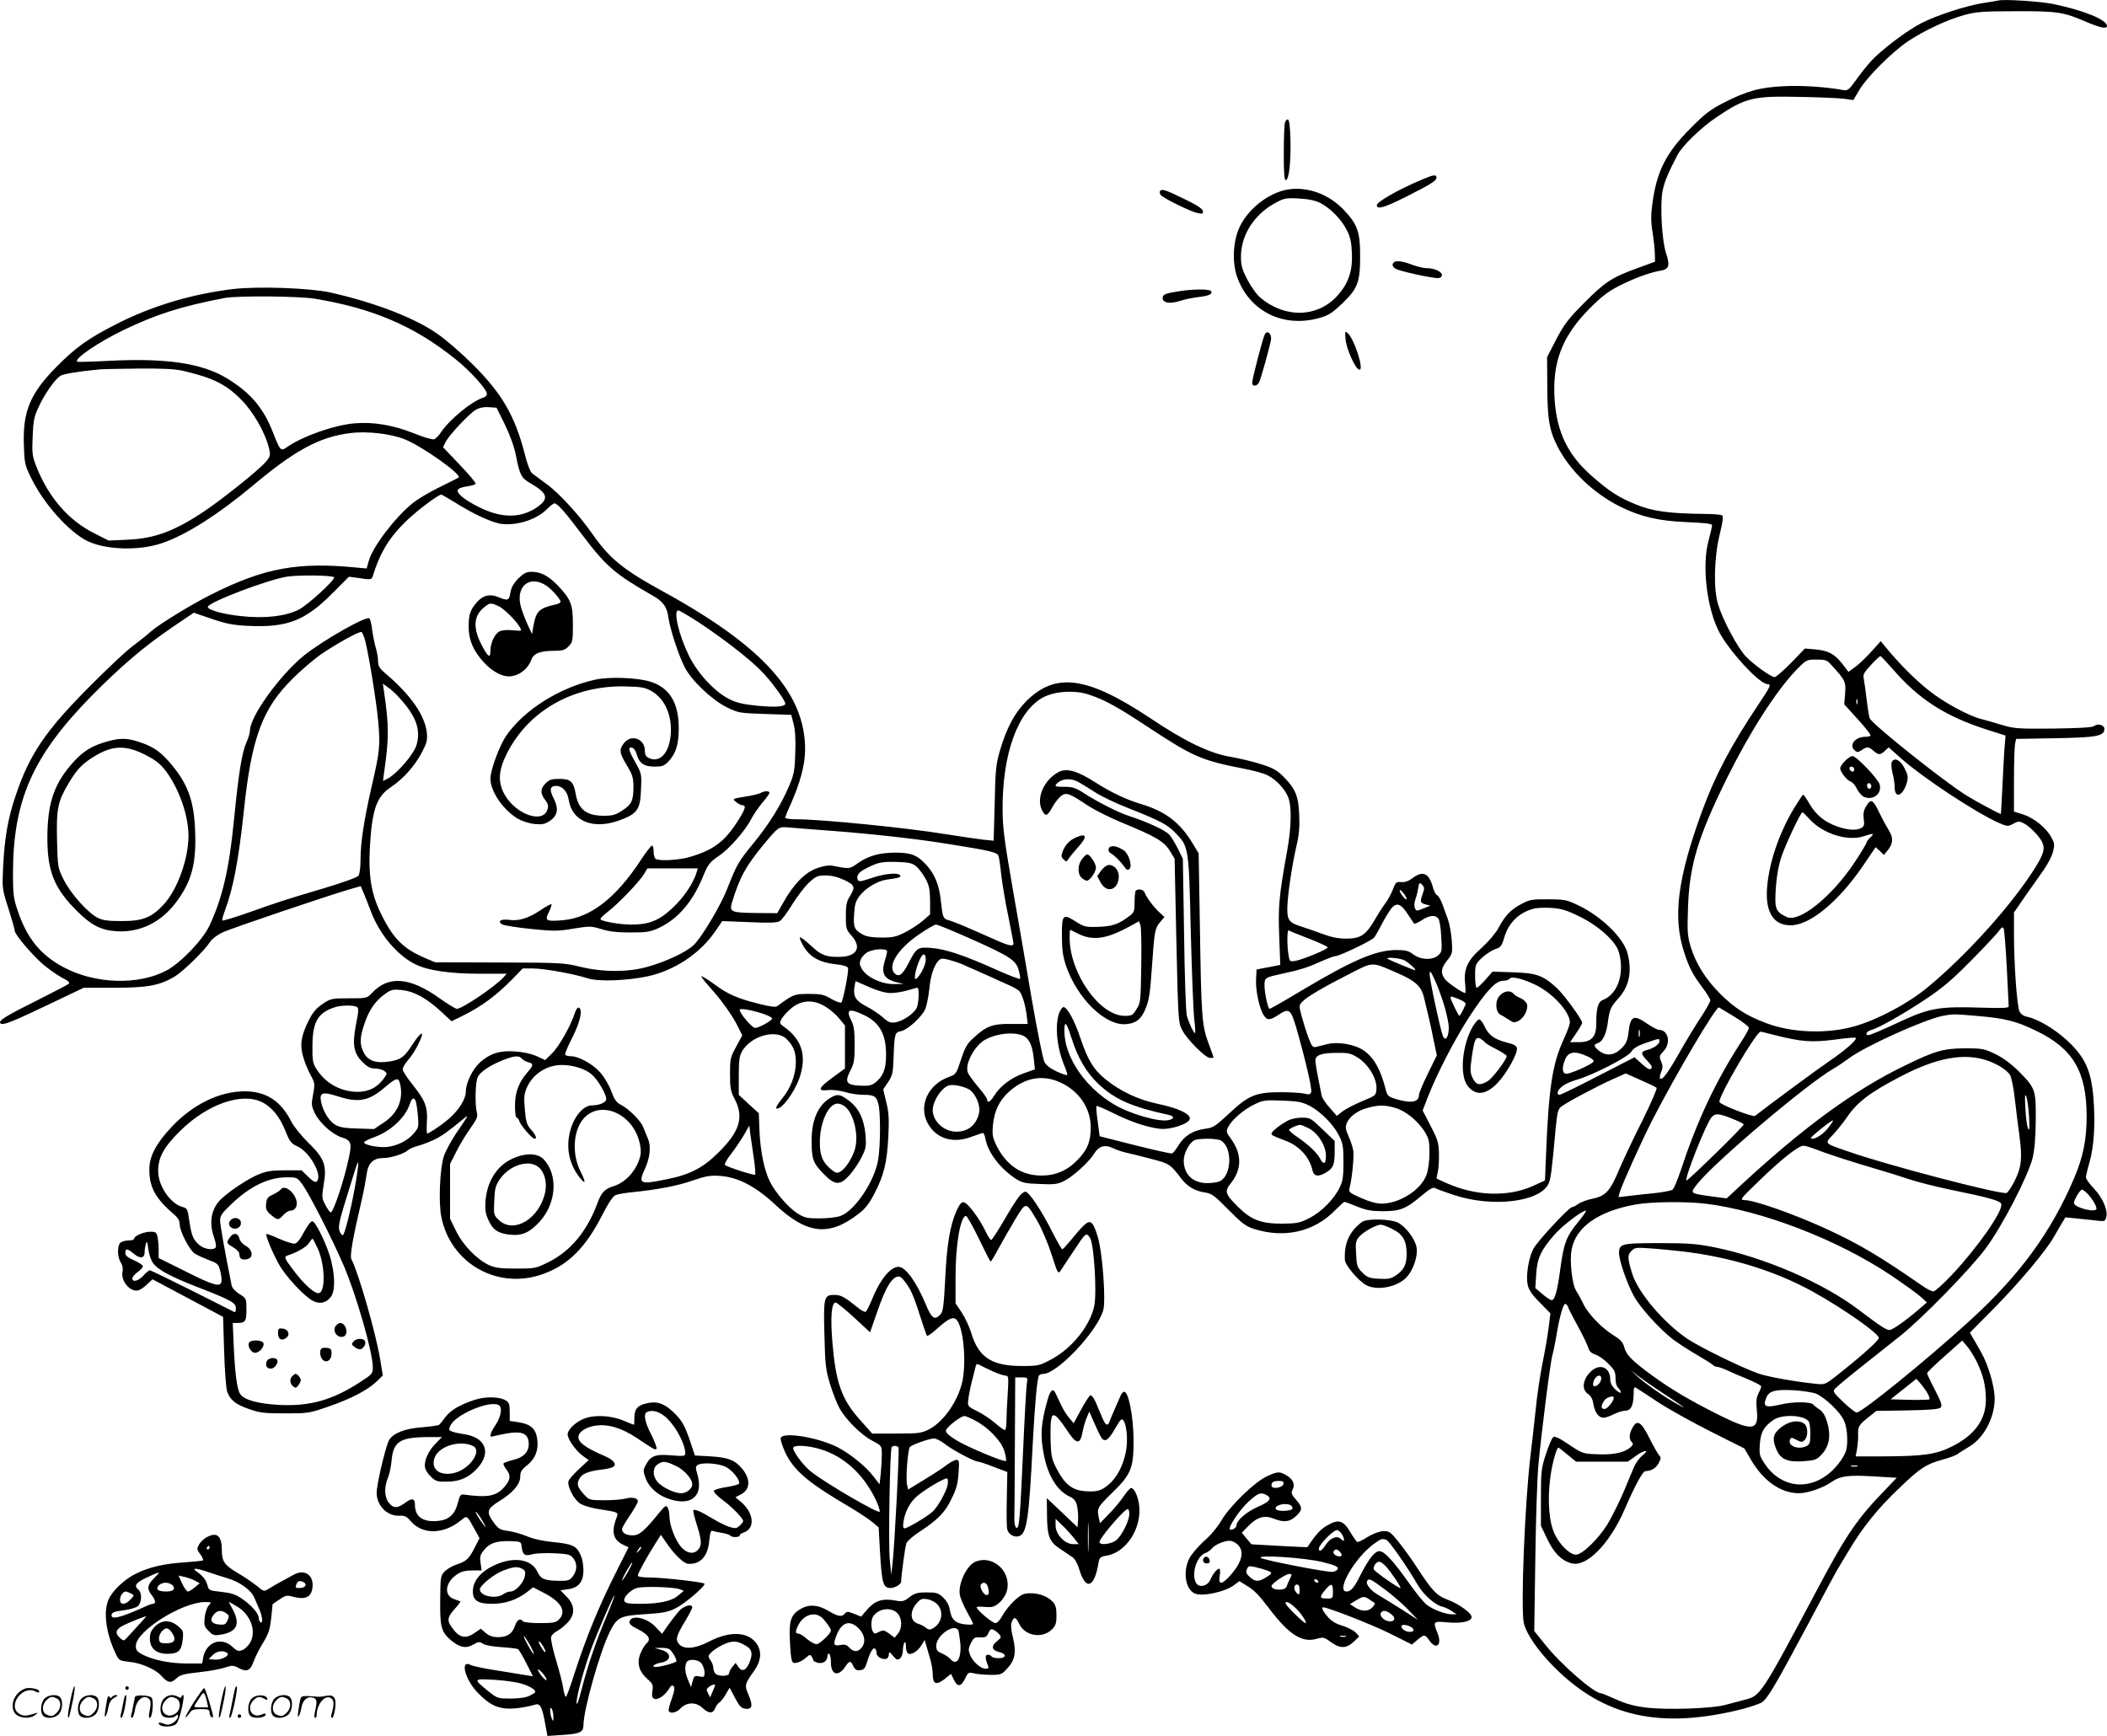 <svg version="1.0" xmlns="http://www.w3.org/2000/svg"
  viewBox="0 0 1200.391 989.066"
 preserveAspectRatio="xMidYMid meet">
<g transform="translate(-0.609,988.799) scale(0.1,-0.1)"
fill="#000000" stroke="none">
<path d="M11390 9885 c-8 -2 -49 -9 -90 -15 -96 -16 -257 -68 -346 -113 -80
-40 -231 -154 -289 -218 -22 -24 -60 -72 -85 -107 -41 -57 -48 -62 -74 -57
-98 18 -234 27 -335 22 -136 -6 -213 -27 -346 -95 -74 -38 -107 -63 -185 -142
-142 -142 -196 -248 -220 -433 -9 -64 -9 -103 1 -163 7 -43 13 -99 13 -123 l1
-44 -101 -37 c-144 -52 -185 -79 -304 -199 -90 -91 -113 -121 -158 -207 l-52
-101 1 -134 c0 -217 10 -279 58 -374 71 -139 203 -266 358 -344 115 -57 222
-82 381 -88 101 -4 142 -9 142 -18 0 -6 -9 -47 -21 -91 -36 -138 -11 -365 55
-504 52 -110 235 -310 282 -310 23 0 17 -13 -50 -113 -159 -238 -248 -406
-323 -611 -140 -383 -168 -604 -102 -804 29 -89 48 -125 103 -199 25 -33 46
-67 46 -75 0 -8 -26 -55 -59 -104 -32 -49 -86 -138 -120 -199 -64 -112 -95
-154 -107 -142 -4 3 -1 20 6 37 10 24 10 36 0 60 -12 28 -11 33 14 59 43 45
27 121 -26 121 -9 0 -39 16 -67 35 -78 54 -96 46 -107 -49 -6 -48 -13 -64 -41
-92 -40 -40 -86 -45 -127 -13 -31 25 -33 36 -6 44 27 9 47 51 56 116 9 73 17
91 59 137 63 70 80 153 54 256 -22 90 -151 215 -286 278 -61 29 -76 32 -168
32 -89 1 -105 -2 -150 -26 -61 -32 -94 -66 -131 -136 -17 -31 -56 -77 -95
-113 -82 -72 -105 -121 -96 -204 3 -30 3 -55 1 -55 -15 0 -97 56 -114 77 -28
36 -25 64 11 109 30 38 31 42 26 114 -3 41 -13 95 -22 120 -9 25 -24 65 -32
88 -9 24 -22 46 -29 49 -8 3 -19 24 -25 47 -21 79 -57 95 -115 51 -22 -17 -43
-24 -64 -23 -29 3 -33 -1 -49 -43 -10 -26 -30 -62 -44 -80 -14 -19 -41 -61
-60 -94 -50 -85 -80 -105 -161 -105 -46 0 -85 8 -133 26 -37 14 -90 32 -118
41 -73 23 -85 36 -85 101 0 69 25 240 51 355 16 65 20 112 17 180 -4 109 -21
150 -89 219 -38 38 -61 51 -129 72 -45 15 -123 33 -174 42 -117 19 -260 88
-458 221 -360 239 -540 263 -708 93 -65 -67 -109 -150 -146 -275 -24 -81 -27
-111 -31 -304 l-6 -213 -61 6 c-33 4 -128 18 -211 31 -226 37 -710 85 -852 85
-35 0 -63 4 -63 9 0 5 13 39 30 75 55 124 82 225 83 311 1 323 -239 590 -813
905 -226 124 -302 186 -402 330 -73 104 -190 232 -258 280 -34 25 -71 52 -81
60 -12 9 -29 53 -44 114 -56 217 -131 345 -299 511 -61 61 -149 137 -195 169
-127 91 -360 181 -615 238 -116 25 -410 36 -553 19 -233 -28 -461 -96 -663
-199 -161 -82 -234 -134 -345 -247 -146 -148 -189 -250 -183 -438 3 -105 5
-117 39 -187 71 -149 218 -314 324 -365 103 -50 291 -56 420 -13 135 44 324
164 520 328 242 203 380 278 554 300 97 13 233 -3 313 -35 100 -40 328 -202
307 -218 -2 -2 -51 -26 -109 -55 -58 -28 -129 -70 -158 -95 -101 -84 -223
-246 -245 -325 l-12 -43 -55 5 c-336 33 -525 -1 -824 -150 -116 -58 -295 -167
-349 -213 -23 -21 -71 -59 -107 -86 -36 -26 -147 -131 -247 -232 -246 -247
-338 -382 -416 -613 -45 -130 -65 -246 -73 -409 -6 -125 -6 -127 30 -239 20
-63 36 -119 36 -127 0 -21 98 -137 163 -193 34 -28 83 -63 109 -76 35 -17 44
-27 35 -34 -6 -5 -81 -44 -166 -87 -195 -97 -237 -123 -222 -138 13 -13 62 6
300 120 l174 83 169 0 c190 0 259 12 343 60 51 29 175 150 210 204 11 16 42
39 70 52 46 22 614 214 733 248 l53 15 14 -32 c8 -18 28 -69 45 -114 49 -129
149 -248 252 -299 72 -36 198 -54 367 -54 l154 0 -19 -21 c-47 -52 -235 -179
-265 -179 -8 0 -51 27 -97 59 -169 122 -293 132 -386 32 -30 -31 -30 -31 -132
-31 -98 0 -103 -1 -150 -32 -38 -26 -56 -48 -81 -98 -43 -87 -50 -139 -28
-209 9 -31 28 -76 42 -101 23 -42 24 -48 13 -107 -11 -57 -10 -66 10 -108 27
-55 100 -121 152 -137 53 -16 60 -32 43 -110 -26 -128 -89 -318 -105 -318 -4
0 -18 19 -30 42 -21 40 -21 47 -10 115 19 110 5 150 -85 238 -40 39 -84 93
-99 122 -59 118 -144 173 -266 173 -144 0 -297 -75 -419 -206 -85 -91 -124
-164 -124 -237 -1 -101 34 -167 136 -254 27 -23 37 -39 37 -61 0 -39 55 -146
85 -166 13 -9 49 -25 79 -37 51 -18 57 -24 66 -60 6 -22 10 -50 8 -62 -5 -35
-45 -24 -209 59 l-149 74 0 44 c0 24 -3 58 -6 75 -6 27 -10 31 -41 31 -37 0
-93 -24 -93 -40 0 -6 -15 -10 -34 -10 -18 0 -39 -7 -46 -15 -17 -20 -15 -81 4
-110 10 -15 14 -35 10 -54 -11 -54 48 -120 93 -104 10 3 32 18 48 34 l30 28
201 -107 201 -107 6 -195 c3 -109 11 -210 17 -230 17 -49 48 -74 127 -101 58
-21 87 -24 203 -24 130 0 139 1 245 38 129 44 226 95 276 143 l36 35 -14 86
c-24 150 -124 498 -165 577 -10 18 8 120 62 351 10 44 21 104 25 133 8 63 38
92 95 92 42 0 116 23 140 44 8 8 35 20 60 26 24 7 67 23 95 37 43 22 71 42
169 122 24 20 21 14 -51 -91 -28 -43 -60 -101 -69 -130 -22 -71 -30 -261 -14
-341 52 -270 326 -423 585 -326 141 52 237 149 331 332 37 72 63 111 78 116
12 5 53 12 91 16 142 14 261 36 348 67 76 26 100 30 157 26 102 -8 200 -59
312 -163 180 -169 306 -184 474 -54 40 30 62 59 92 117 54 104 71 174 79 323
5 102 3 140 -12 198 l-17 72 28 42 c25 38 28 52 31 142 5 135 7 141 43 148 38
8 119 82 138 127 8 19 18 72 23 117 7 84 36 156 67 168 13 5 79 -13 127 -34
11 -5 41 -19 68 -30 26 -12 66 -30 90 -40 23 -11 67 -31 97 -44 30 -13 60 -30
65 -38 16 -21 33 -78 40 -135 l6 -50 -93 0 c-107 1 -141 -11 -214 -78 -38 -34
-50 -55 -73 -125 -26 -80 -29 -85 -66 -98 -122 -42 -179 -167 -122 -268 48
-84 140 -113 242 -76 33 11 64 22 69 24 6 1 13 -14 16 -33 14 -78 83 -168 171
-227 37 -24 53 -28 139 -31 85 -4 102 -1 140 18 51 26 142 109 171 157 26 42
60 51 107 29 19 -10 54 -21 76 -26 23 -5 86 -20 141 -35 104 -27 108 -29 174
-116 33 -42 76 -67 130 -75 41 -6 55 -17 136 -99 76 -77 99 -94 145 -109 174
-55 342 -17 462 106 26 26 50 48 54 48 4 0 37 -12 73 -27 53 -21 82 -26 146
-26 98 0 132 14 217 86 47 40 69 52 79 46 8 -5 57 -23 109 -40 219 -72 488
-40 538 64 13 26 19 74 41 317 9 89 13 108 32 123 29 23 205 117 295 157 l72
32 83 -37 c46 -20 88 -40 93 -45 4 -4 -32 -88 -81 -187 -50 -98 -107 -220
-129 -271 -53 -128 -79 -158 -152 -173 -31 -6 -69 -20 -84 -30 -14 -11 -30
-19 -36 -19 -17 0 -201 -198 -221 -239 -27 -52 -43 -156 -31 -205 6 -28 26
-57 69 -100 l60 -61 -10 -79 c-5 -44 -21 -136 -35 -205 -14 -69 -32 -189 -39
-266 -8 -77 -22 -196 -30 -265 -33 -280 -56 -874 -37 -952 16 -63 83 -159 172
-248 284 -286 607 -357 1075 -239 44 12 92 28 106 36 34 20 77 93 269 453 83
157 156 292 161 300 5 8 36 60 69 115 77 130 165 239 285 353 121 116 153 137
246 163 41 11 81 26 89 33 8 7 36 24 61 39 86 49 148 164 149 274 0 71 -35
192 -78 268 -16 28 -36 64 -46 80 l-17 30 148 150 c141 144 288 320 330 395
11 19 30 52 43 74 l23 38 61 -6 c34 -3 84 -9 113 -12 50 -6 52 -5 59 20 10 40
-21 110 -72 164 -24 25 -44 53 -44 62 0 8 9 47 20 85 26 89 34 219 23 365 -13
158 -47 233 -148 328 -71 66 -170 125 -231 137 -20 4 -35 15 -43 32 -14 30
-31 268 -31 440 l0 122 64 93 c36 51 83 118 105 149 22 31 46 77 53 102 10 41
10 50 -8 82 -28 55 -99 112 -160 132 l-54 17 0 177 c0 97 3 190 6 207 l6 30
222 4 c237 4 281 12 281 53 0 23 -38 33 -59 16 -9 -8 -91 -12 -232 -14 -204
-2 -224 0 -294 21 -41 13 -93 27 -115 33 -72 17 -218 97 -300 163 -78 62 -162
146 -237 236 l-37 45 -53 -59 c-29 -32 -70 -72 -91 -87 l-40 -29 -35 46 c-44
56 -79 75 -154 82 l-59 5 -79 -82 c-44 -44 -86 -81 -93 -81 -20 0 -117 69
-163 116 -48 50 -133 210 -160 299 -27 91 -22 271 10 400 18 74 21 102 13 107
-7 4 -52 8 -102 8 -200 2 -294 15 -389 54 -102 42 -149 73 -250 161 -137 120
-200 249 -213 436 -14 212 42 359 196 516 67 68 107 99 167 130 86 44 177 78
236 88 53 8 60 28 36 100 -24 73 -35 274 -20 355 10 51 32 104 85 205 27 52
133 155 222 215 166 112 209 122 475 116 113 -2 228 -7 255 -11 l50 -7 35 59
c43 73 187 216 278 277 94 62 221 121 317 148 70 19 107 22 295 22 237 1 271
-4 403 -61 80 -34 117 -41 117 -23 0 35 -129 88 -305 125 -74 15 -281 29 -315
20z m-9590 -1699 c332 -55 569 -157 803 -346 83 -66 177 -171 177 -196 0 -8
-8 -17 -17 -20 -66 -20 -193 -123 -244 -198 -13 -20 -31 -38 -40 -41 -9 -3
-61 12 -115 34 -118 47 -229 66 -338 57 -116 -10 -298 -74 -387 -137 -33 -23
-37 -19 -77 83 -55 142 -128 228 -264 311 -143 86 -347 116 -673 99 -93 -5
-174 -7 -178 -5 -24 14 120 112 268 183 187 89 322 132 570 180 72 14 424 11
515 -4z m-750 -411 c170 -40 245 -77 332 -166 70 -71 137 -190 157 -277 9 -40
7 -46 -21 -78 -41 -47 -244 -209 -348 -279 -171 -114 -282 -155 -435 -162
l-110 -5 -83 42 c-145 73 -257 202 -327 375 -25 64 -27 77 -23 175 4 93 8 115
36 173 32 69 89 151 121 173 15 11 97 25 221 37 19 2 121 4 225 5 139 1 208
-2 255 -13z m1832 -305 c29 -60 53 -125 63 -175 22 -114 31 -131 84 -161 96
-56 106 -86 41 -133 -92 -66 -203 -68 -332 -4 -91 45 -139 86 -121 104 6 6 29
13 52 16 23 3 44 10 47 14 3 5 -38 54 -91 109 l-95 100 15 30 c20 39 131 158
170 182 20 12 45 18 75 16 l45 -3 47 -95z m-282 -446 c112 -70 216 -117 270
-122 90 -8 199 29 254 87 17 17 35 31 41 31 17 0 62 -51 164 -187 129 -171
185 -219 393 -337 62 -35 84 -65 92 -126 9 -64 57 -213 92 -282 38 -76 155
-187 239 -229 67 -33 73 -34 219 -39 l150 -5 13 -50 c9 -33 13 -89 10 -165 -3
-102 -7 -123 -35 -190 -47 -110 -117 -222 -206 -330 -81 -98 -94 -121 -146
-254 -37 -96 -146 -279 -192 -323 -41 -39 -158 -95 -264 -124 -109 -31 -255
-31 -384 1 -90 22 -114 23 -460 24 l-365 1 -63 27 c-123 53 -182 115 -252 264
-49 103 -65 207 -57 358 12 221 38 295 120 349 70 47 134 118 176 197 28 53
33 70 29 111 -10 100 -91 217 -236 340 -34 29 -42 42 -42 70 0 19 -6 54 -14
79 -7 25 -16 71 -20 102 -4 32 -11 60 -16 63 -21 13 -266 -127 -371 -211 -139
-113 -309 -348 -309 -430 0 -12 -9 -42 -20 -66 -26 -59 -45 -179 -70 -433 -28
-289 -66 -451 -140 -610 -39 -83 -165 -214 -246 -257 -158 -84 -404 -77 -582
17 -135 71 -213 167 -266 327 -23 66 -26 94 -26 207 0 417 111 670 444 1010
172 174 299 283 468 398 l118 80 102 -35 c83 -28 122 -36 208 -40 221 -10 322
28 475 181 l99 99 46 -6 c84 -13 84 -13 93 19 45 143 107 236 228 341 62 54
146 114 159 114 3 0 39 -21 80 -46z m-690 -426 c0 -19 -146 -153 -199 -182
-73 -39 -198 -54 -335 -38 -98 10 -186 35 -186 52 0 26 349 158 455 173 73 10
265 7 265 -5z m2074 -254 c136 -90 286 -205 356 -276 55 -54 140 -170 140
-189 0 -18 -58 -22 -160 -12 -81 8 -118 17 -160 38 -82 42 -177 143 -228 245
-58 118 -92 260 -61 260 6 0 57 -30 113 -66z m-1897 -108 c22 -90 63 -341 74
-460 12 -138 9 -168 -38 -371 -43 -189 -63 -319 -63 -416 0 -45 -5 -82 -12
-91 -8 -10 -96 -41 -203 -73 -209 -62 -238 -71 -433 -140 -74 -26 -136 -44
-139 -42 -3 3 4 30 16 61 46 124 77 286 106 561 44 420 105 585 280 758 46 46
117 106 157 135 89 61 219 133 233 129 6 -2 15 -25 22 -51z m8703 -161 c149
-173 302 -270 541 -346 l101 -32 -6 -71 c-3 -39 -8 -140 -12 -223 -4 -84 -8
-153 -9 -153 -7 0 -156 80 -195 105 -128 80 -530 400 -551 439 -4 6 -12 54
-18 106 -6 52 -14 107 -17 122 -5 22 2 35 41 77 26 28 51 51 54 51 3 0 35 -34
71 -75z m-352 26 c81 -88 85 -97 80 -164 l-5 -62 78 -86 c43 -47 76 -89 72
-93 -3 -3 -17 -6 -29 -6 -61 0 -97 -49 -59 -80 11 -9 19 -8 37 4 29 21 40 20
68 -4 29 -25 38 -25 65 0 l21 20 74 -66 c123 -108 413 -300 546 -361 56 -25
58 -25 89 -9 29 16 35 16 61 3 33 -17 86 -71 103 -104 19 -38 12 -67 -34 -142
-131 -212 -392 -503 -620 -691 -112 -92 -284 -183 -415 -220 -156 -44 -356
-37 -503 19 -111 42 -179 85 -261 167 -83 83 -138 171 -168 268 -18 61 -20 85
-15 225 8 239 56 399 222 736 132 266 280 496 396 617 56 57 58 58 114 58 50
0 60 -3 83 -29z m-8162 -183 c100 -108 129 -185 103 -275 -15 -52 -110 -162
-162 -190 l-29 -15 5 39 c30 208 30 270 0 477 l-6 39 29 -21 c16 -11 43 -35
60 -54z m3938 11 c93 -32 159 -69 341 -189 247 -163 299 -185 529 -230 60 -11
125 -29 145 -40 47 -24 96 -76 115 -122 22 -51 20 -168 -4 -303 -47 -259 -53
-324 -46 -492 l6 -163 -22 -4 c-13 -3 -43 -9 -68 -13 l-45 -9 -3 -57 c-3 -62
19 -167 44 -204 19 -30 36 -29 84 3 60 40 70 32 101 -73 51 -178 92 -352 85
-368 -5 -13 -12 -15 -38 -8 -18 4 -78 8 -133 8 -144 0 -185 -17 -295 -120 -82
-76 -92 -83 -142 -89 -65 -9 -115 -40 -148 -94 -14 -23 -30 -43 -36 -46 -6 -2
-101 19 -212 47 l-201 51 -11 84 c-7 46 -10 85 -7 88 3 3 45 -15 93 -39 95
-48 191 -81 264 -90 62 -9 175 29 175 58 0 28 -69 60 -185 84 -111 24 -211 71
-296 140 -68 55 -101 110 -143 235 -32 97 -75 176 -96 176 -7 0 -19 -17 -26
-37 -24 -74 -11 -200 33 -302 10 -24 16 -46 14 -48 -3 -3 -29 6 -60 20 -36 17
-60 35 -70 55 -8 16 -41 178 -72 358 -30 181 -81 471 -111 644 -45 260 -55
336 -55 435 -2 319 88 566 234 641 68 35 183 41 262 13z m4373 -51 c-3 -7 -5
-2 -5 12 0 14 2 19 5 13 2 -7 2 -19 0 -25z m-5852 -723 c261 -20 515 -49 700
-80 213 -34 252 -44 259 -62 4 -9 11 -57 16 -107 6 -50 23 -156 40 -236 16
-80 30 -151 30 -157 0 -23 -30 -14 -173 51 -78 35 -161 70 -184 77 -46 13 -45
10 -58 124 -9 80 -33 140 -78 191 -52 59 -88 74 -180 74 -90 0 -156 -19 -215
-61 -46 -33 -45 -33 -147 -13 -19 3 -51 -2 -88 -16 -66 -25 -129 -89 -187
-192 l-36 -63 -123 1 c-141 2 -151 6 -134 62 43 142 78 206 187 337 74 89 79
93 128 89 24 -2 133 -11 243 -19z m487 -200 c15 -11 39 -42 55 -70 23 -42 27
-62 28 -129 l0 -78 -40 -35 c-22 -19 -67 -49 -100 -66 -51 -26 -71 -31 -135
-31 -50 0 -85 5 -106 16 -50 27 -57 41 -52 116 3 57 9 76 31 105 34 45 103 86
154 93 67 9 84 14 78 24 -11 18 -90 11 -164 -15 -60 -20 -73 -22 -78 -10 -9
25 4 43 49 66 67 34 87 38 173 36 62 -2 86 -6 107 -22z m-406 -81 c61 -29 64
-40 32 -93 -19 -29 -23 -51 -23 -112 0 -71 2 -78 33 -113 60 -68 29 -120 -72
-120 -76 -1 -103 10 -162 66 -30 28 -57 48 -61 45 -3 -4 7 -28 23 -54 36 -59
91 -89 180 -99 42 -4 68 -12 71 -21 6 -15 -26 -183 -38 -197 -4 -4 -29 5 -56
20 -42 25 -58 29 -129 29 -83 0 -88 -2 -180 -70 -10 -7 -43 -2 -106 14 -123
31 -176 54 -255 113 -36 26 -68 46 -71 43 -2 -2 19 -30 47 -61 65 -71 132
-165 162 -227 l24 -48 -35 -65 c-33 -60 -35 -70 -35 -156 0 -82 4 -99 28 -145
52 -101 27 -183 -94 -302 -86 -86 -161 -125 -289 -151 -160 -33 -170 -29 -129
60 29 63 35 129 16 171 -8 19 -20 49 -27 66 -14 36 -81 103 -128 127 -24 12
-36 30 -53 76 -12 33 -40 81 -63 107 -42 48 -123 93 -168 93 -15 0 -29 4 -32
8 -3 5 15 49 41 99 45 89 61 161 36 170 -6 2 -17 -13 -23 -34 -23 -71 -90
-189 -129 -227 l-39 -38 -48 22 c-30 14 -78 24 -122 27 -85 7 -144 -11 -200
-61 -42 -37 -82 -117 -82 -167 0 -44 -42 -110 -103 -161 -43 -36 -107 -78
-117 -78 -3 0 -4 29 -2 64 6 85 -9 123 -79 211 -32 40 -59 81 -59 90 0 10 14
33 30 52 17 18 41 56 55 83 45 88 27 92 -29 7 -46 -72 -65 -86 -130 -97 -77
-12 -123 3 -147 50 -25 46 -24 87 5 170 27 78 63 128 119 167 32 23 44 25 92
20 69 -7 138 -44 220 -119 l64 -59 78 39 c95 48 177 109 263 196 l64 66 58 0
c64 0 235 -31 312 -56 58 -20 222 -14 341 11 153 33 300 130 386 257 l40 58
152 -6 c107 -5 159 -4 174 5 12 6 44 49 72 95 28 45 71 102 96 125 40 37 50
41 95 41 34 0 69 -9 106 -26z m3296 -77 c-17 -47 -15 -54 16 -62 l27 -7 -34
-14 c-18 -8 -37 -14 -41 -14 -15 0 -21 37 -11 61 5 13 13 42 16 63 6 36 8 38
23 23 14 -14 14 -22 4 -50z m-92 -31 c-1 -6 -10 0 -20 13 -11 13 -20 28 -20
35 1 6 10 0 20 -13 11 -13 20 -28 20 -35z m8 -89 c15 -23 30 -46 33 -50 3 -5
23 3 44 17 43 29 77 33 95 11 7 -8 15 -54 17 -103 5 -81 4 -88 -17 -107 -32
-29 -99 -27 -142 5 -27 21 -44 25 -98 25 -118 -1 -249 -58 -544 -234 -93 -56
-172 -101 -177 -101 -9 0 -29 90 -29 135 0 40 6 44 79 60 136 30 159 37 264
84 26 11 53 21 60 21 24 0 209 89 223 107 7 10 28 47 46 82 18 35 43 74 55 88
29 30 52 20 91 -40z m979 -12 c109 -54 205 -141 222 -202 34 -121 -6 -239 -90
-272 -29 -11 -39 -45 -39 -139 0 -73 -28 -102 -99 -102 l-50 0 35 51 c19 28
34 55 34 59 0 19 -103 160 -144 198 -78 72 -115 86 -249 90 l-118 4 -40 -46
c-22 -25 -45 -46 -50 -46 -5 0 -9 30 -9 67 0 64 1 67 39 104 22 20 56 42 75
49 32 10 38 18 52 66 24 84 84 143 169 165 17 5 62 6 100 4 57 -4 87 -13 162
-50z m-3464 -129 c219 -98 252 -120 267 -177 6 -22 10 -44 8 -48 -2 -4 -66 20
-143 55 -181 81 -284 115 -365 121 -75 6 -83 1 -128 -87 -32 -63 -53 -80 -76
-61 -48 40 11 139 133 223 46 32 91 58 100 58 9 0 101 -38 204 -84z m5896
-160 c6 -115 11 -214 11 -222 0 -10 -35 -11 -167 -7 -222 7 -283 -3 -432 -71
-135 -63 -190 -86 -202 -86 -19 0 -8 22 14 28 41 10 171 83 302 169 106 70
156 112 272 229 79 80 150 156 159 170 13 19 19 22 25 12 4 -7 12 -107 18
-222z m-3976 164 c59 -23 107 -45 107 -50 0 -11 -143 -70 -185 -77 -31 -5 -32
-3 -38 33 -9 54 -9 146 1 141 4 -3 55 -24 115 -47z m-2403 -72 c0 -7 -6 -33
-14 -58 -21 -69 -2 -102 70 -119 l39 -9 -56 -1 c-70 -1 -155 39 -182 85 -15
27 -16 36 -5 59 7 15 26 34 43 41 39 17 105 18 105 2z m220 -51 c0 -32 -42
-107 -59 -107 -5 0 -3 22 3 48 24 89 56 123 56 59z m2728 -1 c25 -13 71 -56
60 -56 -8 0 -151 60 -157 65 -11 12 73 4 97 -9z m-48 -69 c108 -46 142 -77
158 -139 22 -89 42 -176 57 -253 l17 -80 -51 -104 c-28 -57 -51 -112 -51 -121
0 -42 -43 -50 -128 -25 -48 15 -52 18 -62 58 -30 116 -68 182 -128 222 -50 33
-145 49 -204 34 -24 -6 -53 -13 -64 -16 -19 -4 -25 3 -44 54 -12 32 -29 86
-38 120 -16 59 -16 62 3 83 24 27 123 85 275 162 131 67 120 66 260 5z m275
-191 c14 -48 25 -103 25 -121 0 -57 -20 -85 -34 -48 -15 37 -76 323 -75 350 1
24 5 20 29 -32 16 -33 40 -100 55 -149z m512 124 c101 -46 203 -156 203 -218
0 -11 -16 -53 -35 -95 -65 -140 -86 -279 -101 -659 l-6 -146 -70 -32 c-142
-63 -325 -57 -491 17 l-57 26 7 36 c5 20 8 67 7 105 -1 61 -6 79 -47 158 l-46
89 30 77 c53 136 156 334 237 458 96 147 150 204 191 204 17 0 33 5 37 11 9
16 68 3 141 -31z m-3666 -50 c25 0 68 7 95 15 27 8 52 15 57 15 11 0 8 -86 -4
-114 -16 -33 -77 -75 -121 -83 -30 -4 -41 0 -74 30 -22 19 -63 46 -92 61 -60
30 -77 59 -68 109 l6 35 78 -34 c50 -22 93 -34 123 -34z m3239 -36 c23 -9 39
-22 36 -28 -15 -36 -32 -66 -36 -66 -5 0 -50 93 -50 104 0 9 5 8 50 -10z
m-3609 -43 c25 -15 60 -46 77 -67 l32 -39 0 -122 0 -123 -70 -51 c-82 -60 -89
-79 -27 -72 24 3 66 -2 97 -11 29 -9 76 -16 104 -16 62 0 74 -7 86 -51 13 -45
13 -237 -1 -319 -20 -123 -135 -294 -217 -321 -20 -7 -73 -13 -117 -13 -71 0
-85 3 -125 28 -51 32 -124 116 -157 180 -32 64 -54 168 -60 286 l-4 105 -57
52 -57 53 0 107 c0 91 3 114 20 143 51 86 191 125 250 70 40 -38 55 -73 55
-134 0 -72 -29 -149 -81 -211 -23 -28 -36 -51 -29 -53 27 -9 101 89 131 175
42 124 15 216 -86 289 -29 21 -30 22 -14 50 10 16 36 44 59 62 57 44 125 45
191 3z m-2672 0 c11 -7 11 -22 -4 -96 -23 -118 -15 -167 35 -217 29 -29 46
-38 72 -38 19 0 43 -6 53 -14 18 -13 18 -14 -3 -44 -38 -52 -88 -76 -154 -75
-97 3 -180 51 -231 133 -19 30 -22 49 -21 130 1 139 32 190 134 221 35 10 102
10 119 0z m7848 -56 c45 -27 82 -56 83 -63 0 -7 -20 -43 -44 -80 -147 -227
-251 -449 -345 -734 -18 -53 -38 -102 -46 -108 -8 -6 -53 -15 -102 -20 -48 -5
-115 -12 -147 -16 l-59 -7 6 25 c10 38 127 298 186 413 137 266 364 650 380
643 3 -2 43 -25 88 -53z m-5537 18 c30 -10 55 -22 55 -28 0 -12 -74 -53 -97
-54 -16 -1 -87 82 -88 103 0 11 60 1 130 -21z m575 -7 c92 -42 130 -111 129
-231 0 -78 -17 -120 -61 -155 -22 -17 -38 -20 -86 -18 -80 4 -90 20 -57 85 22
41 25 62 25 148 0 76 -4 108 -17 134 -35 67 -17 77 67 37z m6350 -7 c153 -13
218 -29 331 -84 210 -101 287 -231 288 -485 0 -135 -20 -234 -71 -354 -132
-310 -310 -553 -595 -813 -242 -221 -614 -523 -644 -523 -8 0 -42 26 -76 59
-57 54 -61 60 -48 76 8 10 80 70 160 133 80 64 177 141 215 171 124 99 397
379 484 496 94 127 241 411 267 515 11 44 17 113 18 215 1 176 -1 182 -100
282 -44 43 -88 75 -132 96 -62 30 -75 32 -172 32 -122 -1 -170 -14 -345 -100
-281 -136 -569 -346 -917 -667 l-95 -88 -84 11 c-129 18 -127 16 -81 74 98
123 619 564 770 652 26 15 66 42 89 59 90 69 429 222 537 244 58 11 66 11 201
-1z m-5165 -124 c37 -117 86 -199 156 -265 93 -87 189 -129 397 -174 34 -8 35
-22 1 -30 -52 -13 -218 34 -309 88 -167 98 -285 272 -285 420 0 62 11 52 40
-39z m3237 8 c-3 -10 -5 -2 -5 17 0 19 2 27 5 18 2 -10 2 -26 0 -35z m771 7
c151 -38 209 -42 337 -26 65 9 121 14 123 11 10 -10 -54 -67 -143 -128 -68
-46 -350 -254 -430 -317 -11 -9 -198 63 -203 79 -9 27 209 401 235 401 2 0 39
-9 81 -20z m-4291 0 c40 -14 60 -53 68 -130 l7 -65 -65 -23 c-71 -25 -134 -73
-167 -127 -22 -36 -40 -45 -40 -22 0 7 -23 40 -51 72 -28 33 -55 70 -59 82
-19 48 40 157 102 189 63 33 150 43 205 24z m3633 -35 c0 -17 -34 -41 -72 -50
-36 -9 -35 -22 4 -62 23 -24 29 -36 21 -44 -8 -8 -23 0 -53 27 l-42 38 -208
-107 c-114 -59 -212 -107 -219 -107 -20 0 -12 28 16 49 14 12 51 28 82 37 92
26 294 130 311 160 11 18 34 33 80 49 82 28 80 28 80 10z m-1717 -94 c60 -39
108 -119 105 -176 -3 -39 -3 -39 -81 -71 -43 -18 -93 -44 -112 -58 l-33 -26
-41 47 c-23 25 -43 56 -45 67 -2 12 -11 57 -20 101 -9 44 -16 90 -16 101 0 30
35 43 121 43 67 1 80 -2 122 -28z m1305 9 c27 -12 41 -24 36 -31 -9 -16 -129
-69 -154 -69 -23 0 -27 31 -9 77 18 49 55 56 127 23z m-6069 -14 c7 -8 23 -17
36 -20 32 -8 31 -18 -5 -59 -48 -55 -70 -113 -70 -189 0 -38 4 -68 9 -68 5 0
13 -9 16 -21 8 -24 73 -99 86 -99 16 0 9 19 -20 52 -24 28 -29 45 -35 115 -6
69 -4 89 12 125 34 77 113 128 199 128 64 0 134 -22 169 -53 36 -30 84 -113
84 -142 0 -18 -39 -35 -82 -35 -47 0 -100 -61 -122 -140 -27 -96 -10 -189 50
-268 37 -47 40 -34 8 30 -51 100 -43 234 17 303 92 104 269 35 315 -123 10
-32 13 -65 9 -85 -18 -82 -80 -154 -152 -177 -53 -17 -70 -34 -94 -99 -59
-159 -153 -272 -278 -334 -72 -36 -77 -37 -185 -37 -88 0 -120 4 -154 20 -68
31 -150 115 -188 195 l-34 69 0 156 0 156 35 69 c19 39 55 98 80 133 37 52 44
68 38 90 -12 43 -9 178 5 204 16 30 66 64 139 94 67 27 96 30 112 10z m8353
-12 c56 -20 106 -52 125 -80 9 -15 21 -73 29 -147 8 -67 18 -153 24 -192 18
-134 14 -184 -25 -263 -20 -40 -42 -72 -49 -72 -69 0 -683 161 -897 236 -145
50 -140 44 -87 100 24 27 58 69 75 94 60 89 130 142 308 235 207 108 363 136
497 89z m-5288 -122 c108 -48 176 -147 176 -257 0 -81 -18 -127 -73 -184 -59
-62 -126 -91 -207 -91 -114 0 -199 57 -256 169 -23 48 -26 62 -21 119 8 82 37
141 94 192 89 78 187 96 287 52z m-3760 -4 c23 -89 -9 -171 -90 -225 l-57 -38
-95 3 c-73 2 -103 7 -127 22 -36 22 -70 79 -80 132 -10 51 9 57 94 30 120 -39
177 -28 270 51 62 53 76 57 85 25z m3239 -35 c38 -19 71 -92 61 -136 -15 -68
-62 -107 -129 -107 -71 0 -135 59 -135 123 0 50 47 124 90 140 21 8 79 -2 113
-20z m6043 -158 c3 -68 2 -84 -6 -66 -6 13 -13 65 -15 115 -4 71 -3 86 5 66 6
-14 13 -65 16 -115z m-10069 84 c58 -28 104 -85 136 -167 24 -60 32 -70 70
-87 69 -33 142 -164 108 -198 -8 -8 -21 -1 -49 26 l-38 37 -94 0 c-75 0 -106
-5 -150 -23 -56 -23 -150 -84 -207 -134 -62 -55 -79 -135 -48 -224 9 -24 13
-49 11 -56 -8 -20 -60 -15 -90 8 -38 30 -49 55 -61 138 -10 70 -12 75 -39 82
-70 19 -139 121 -139 204 0 79 32 137 126 230 153 151 349 220 464 164z m878
4 c3 -10 9 -47 12 -83 5 -61 4 -68 -22 -98 -35 -42 -93 -72 -153 -79 -48 -5
-132 11 -132 26 0 5 26 18 59 30 93 34 176 111 201 187 13 38 24 43 35 17z
m5091 -25 c65 -34 137 -107 169 -171 22 -44 25 -64 25 -151 0 -81 -4 -108 -21
-143 -32 -67 -105 -141 -173 -175 -54 -28 -71 -31 -151 -32 -123 -1 -181 21
-256 96 -74 73 -78 88 -40 135 63 80 63 166 -1 254 -27 37 -27 41 -14 67 21
41 90 100 150 128 46 23 61 25 156 21 90 -3 112 -7 156 -29z m490 -13 c59 -17
126 -72 166 -134 24 -39 28 -55 28 -121 0 -44 -7 -97 -16 -123 -29 -87 -154
-167 -258 -167 -27 0 -71 12 -115 32 -64 28 -72 34 -67 54 15 56 27 182 22
215 -3 20 -15 57 -27 83 -18 41 -19 52 -9 77 16 37 61 70 119 85 62 17 98 17
157 -1z m1919 -61 c36 -14 65 -29 65 -33 0 -11 -320 -324 -326 -319 -12 12
113 327 143 360 22 24 41 23 118 -8z m542 -58 c-32 -38 -81 -66 -94 -53 -5 5
120 106 126 101 2 -2 -12 -23 -32 -48z m-6116 -169 c7 -48 10 -89 7 -92 -5 -6
-159 44 -172 55 -4 5 10 31 32 59 22 28 55 77 74 108 l33 58 6 -50 c4 -27 13
-89 20 -138z m2660 103 c66 -36 64 -195 -3 -231 -12 -7 -45 -12 -72 -12 -83
-1 -136 49 -136 129 0 39 30 97 58 114 23 13 128 13 153 0z m3391 -51 c62 -25
215 -74 348 -113 52 -15 133 -40 180 -56 47 -16 153 -43 235 -60 230 -47 289
-64 293 -83 8 -42 -136 -248 -283 -404 -48 -51 -95 -93 -104 -93 -10 0 -38 14
-62 31 -246 171 -368 243 -559 330 -178 81 -400 159 -453 159 -31 1 -29 4 83
112 127 123 222 198 251 198 10 0 42 -10 71 -21z m-8317 -175 c-22 -136 -65
-314 -76 -314 -5 0 -14 11 -19 25 -7 20 -2 51 26 143 20 64 45 147 57 185 11
37 22 65 24 63 2 -2 -3 -48 -12 -102z m-305 -26 c37 -51 170 -311 233 -458 73
-170 167 -497 167 -583 0 -35 -4 -40 -71 -83 -158 -103 -285 -139 -457 -131
-124 6 -206 28 -228 63 -18 27 -30 120 -37 287 l-5 117 23 0 c49 0 55 8 55 76
0 63 0 64 -40 89 -22 14 -42 35 -44 48 -36 178 -66 345 -66 371 0 27 11 43 63
92 106 102 211 153 314 154 61 0 62 0 93 -42z m10172 -55 c27 -30 48 -65 48
-82 0 -25 -123 5 -128 31 -3 15 34 78 46 78 5 0 20 -12 34 -27z m-2182 -53
c325 -39 757 -206 1060 -409 74 -50 150 -105 169 -122 l35 -32 -40 -34 c-78
-68 -156 -123 -173 -123 -19 0 -50 20 -178 117 -206 155 -536 297 -823 355
-96 19 -147 23 -311 23 -215 0 -229 -3 -229 -57 0 -40 44 -170 83 -242 35 -66
146 -189 225 -250 30 -22 89 -61 133 -86 43 -25 84 -51 91 -57 6 -7 19 -13 27
-13 8 0 33 -9 55 -19 23 -11 76 -34 119 -51 42 -18 77 -36 77 -41 0 -6 -7 -24
-16 -41 -12 -24 -14 -45 -9 -95 12 -117 -25 -122 -216 -27 -162 81 -273 146
-382 226 -113 83 -146 116 -157 159 -8 30 -21 44 -62 69 -67 42 -146 123 -172
180 -12 25 -29 57 -39 71 -24 36 -40 172 -27 238 24 128 152 218 364 256 88
16 283 18 396 5z m-724 -106 c-66 -79 -82 -123 -101 -269 -17 -125 -31 -175
-49 -175 -7 0 -31 16 -53 35 l-40 34 5 78 c5 91 27 138 103 225 45 52 158 138
180 138 5 0 -15 -30 -45 -66z m-8118 -233 c28 -38 98 -76 252 -136 193 -75
220 -90 220 -121 0 -14 -3 -24 -8 -22 -4 2 -112 56 -240 121 -128 64 -237 117
-242 117 -6 0 -22 -13 -37 -30 -28 -31 -63 -40 -63 -16 0 8 14 24 30 36 17 12
30 27 30 33 0 7 -23 22 -50 34 -37 16 -50 27 -50 42 0 28 12 26 49 -5 35 -29
61 -26 61 8 0 13 3 34 7 48 6 20 9 15 14 -29 4 -30 16 -65 27 -80z m8702 68
c278 -31 540 -112 755 -231 179 -100 375 -238 375 -263 0 -14 -88 -94 -220
-199 -84 -67 -85 -68 -135 -63 -119 12 -271 39 -328 58 -89 30 -333 149 -408
199 -134 91 -278 260 -313 368 -28 90 -29 109 -6 132 20 20 28 21 108 15 48
-3 125 -11 172 -16z m-640 -319 c0 -4 24 -52 54 -106 30 -54 57 -111 61 -126
5 -19 17 -30 40 -38 19 -6 52 -29 74 -52 35 -35 41 -46 41 -83 0 -26 6 -47 15
-55 8 -7 15 -18 15 -25 0 -7 -13 0 -30 15 -20 19 -30 38 -30 57 0 76 -67 97
-119 38 -40 -45 -43 -97 -7 -120 16 -11 26 -29 30 -58 8 -47 30 -77 58 -77 10
0 36 9 58 20 22 11 50 20 64 20 33 0 48 29 49 91 1 47 2 48 21 35 12 -7 68
-44 124 -81 57 -37 190 -111 295 -164 l191 -96 38 -65 c71 -121 170 -190 273
-190 49 0 135 29 184 63 54 37 97 42 257 32 l116 -7 -59 -62 c-164 -168 -228
-261 -392 -571 -324 -609 -324 -609 -416 -632 -28 -7 -75 -20 -105 -28 -75
-22 -338 -31 -457 -16 -67 8 -114 21 -169 46 -42 19 -81 35 -86 35 -40 0 -230
165 -321 280 l-60 75 6 410 c3 225 11 464 17 530 16 178 69 596 80 630 5 17
14 59 20 95 22 134 44 209 57 198 7 -6 13 -14 13 -18z m2330 -315 c36 -76 49
-132 50 -213 0 -113 -65 -202 -194 -266 -90 -45 -164 -55 -384 -56 l-164 0 8
43 c4 23 7 60 6 82 -2 45 6 57 64 102 l40 32 177 3 c127 2 180 7 189 16 10 10
5 29 -32 100 -25 48 -45 91 -45 96 0 5 45 48 100 97 l100 89 28 -33 c15 -17
41 -59 57 -92z m-1788 -176 c131 -87 141 -94 83 -63 -69 37 -185 118 -231 160
l-39 36 45 -35 c25 -19 88 -63 142 -98z m-354 80 c-3 -24 -33 -48 -44 -36 -4
4 -2 18 4 32 14 31 45 34 40 4z m1862 -84 c7 -14 11 -27 8 -30 -3 -3 -54 -4
-113 -3 l-108 3 74 59 73 58 27 -31 c14 -17 32 -43 39 -56z m-637 2 c50 -22
136 -103 158 -152 12 -26 19 -64 19 -106 0 -55 -5 -72 -28 -110 -60 -94 -149
-149 -240 -149 -77 0 -152 43 -200 115 -31 46 -34 55 -30 112 4 70 23 103 78
141 51 34 178 28 202 -11 4 -7 8 -38 8 -69 0 -47 -4 -59 -19 -68 -47 -25 -111
-2 -97 35 5 14 9 14 37 -1 27 -14 33 -14 46 -1 21 21 20 77 -2 93 -36 27 -100
12 -147 -34 -33 -30 -35 -61 -9 -118 24 -53 66 -69 160 -61 59 5 68 8 97 40
42 46 52 105 30 181 -12 39 -25 61 -44 73 -15 10 -30 22 -34 27 -12 18 -117
19 -189 1 -82 -19 -99 -13 -83 32 15 45 47 55 154 50 53 -3 112 -12 133 -20z
m-1153 -23 c0 -19 -37 -64 -52 -64 -22 0 -23 18 -2 48 13 19 54 32 54 16z
m1388 -391 c-10 -2 -26 -2 -35 0 -10 3 -2 5 17 5 19 0 27 -2 18 -5z M2959
6592 c-27 -28 -40 -51 -45 -80 -7 -46 -14 -49 -69 -26 -46 19 -84 11 -117 -24
-41 -44 -52 -73 -52 -142 0 -78 24 -135 83 -202 54 -60 117 -92 166 -82 47 8
91 46 107 90 14 40 50 54 136 54 43 0 58 5 77 25 23 22 25 31 25 124 0 116
-11 144 -88 225 -53 54 -95 76 -148 76 -29 0 -44 -8 -75 -38z m163 -43 c30
-22 78 -76 78 -90 0 -5 -12 -11 -27 -15 -97 -21 -113 -37 -129 -129 l-7 -40
-23 50 c-13 28 -31 73 -39 101 -36 120 49 191 147 123z m-279 -113 c32 -13
105 -85 126 -124 11 -20 9 -20 -42 -15 -33 3 -62 1 -76 -7 -27 -14 -51 -67
-51 -110 0 -42 -11 -38 -42 18 -58 104 -57 176 3 227 35 29 39 30 82 11z
M3400 6016 c-202 -43 -408 -172 -510 -320 -39 -58 -90 -196 -90 -246 1 -72 73
-177 155 -226 26 -15 66 -28 97 -31 45 -4 59 -1 88 19 44 30 50 69 20 128 -25
49 -21 70 15 70 35 0 64 -32 71 -79 21 -129 149 -175 308 -110 85 34 100 60
104 169 4 87 3 91 -32 154 -40 71 -44 89 -19 84 9 -2 20 -17 25 -33 14 -54 42
-75 102 -75 44 0 56 4 79 28 44 46 60 98 60 192 0 145 -54 232 -165 265 -74
22 -228 28 -308 11z m317 -65 c78 -45 120 -141 110 -252 -9 -102 -62 -158
-122 -131 -19 9 -25 19 -25 43 0 68 -78 96 -119 43 -29 -37 -26 -57 16 -126
31 -51 37 -69 38 -117 0 -84 -9 -105 -62 -140 -39 -26 -56 -31 -106 -31 -100
0 -146 36 -161 125 -13 70 -29 85 -92 85 -45 0 -59 -4 -79 -25 -31 -30 -32
-57 -3 -95 18 -24 20 -35 12 -57 -27 -78 -176 -26 -241 84 -41 71 -39 137 9
234 123 247 379 393 678 386 90 -2 111 -6 147 -26z M623 5665 c-89 -24 -141
-55 -197 -117 -110 -121 -149 -232 -150 -428 -1 -197 38 -294 173 -427 79 -78
135 -106 222 -111 132 -8 251 50 336 162 93 123 120 227 110 426 -8 160 -42
251 -134 362 -58 69 -97 98 -171 124 -76 27 -115 29 -189 9z m217 -81 c53 -27
82 -51 110 -88 76 -101 129 -252 130 -368 0 -133 -62 -307 -141 -393 -69 -75
-119 -95 -239 -95 -79 0 -109 4 -138 19 -56 29 -153 137 -192 215 -35 70 -35
71 -39 228 -4 179 4 219 66 323 45 76 75 108 136 147 111 71 189 74 307 12z
M4340 5370 c-8 -5 -48 -15 -89 -21 -74 -12 -74 -12 -51 -31 12 -10 28 -18 36
-18 24 0 16 -25 -34 -101 -71 -109 -136 -156 -267 -194 -61 -18 -172 -24 -193
-11 -7 4 -12 23 -12 42 0 19 -4 34 -9 34 -6 0 -34 -37 -64 -82 -141 -216 -286
-329 -443 -343 -98 -8 -106 -4 -81 46 11 22 17 42 15 45 -3 2 -32 -13 -64 -35
-70 -46 -122 -62 -179 -54 -47 6 -68 -9 -36 -27 11 -5 84 -17 163 -25 129 -13
153 -13 241 2 93 15 101 15 160 -3 44 -14 92 -19 167 -19 92 0 112 4 160 26
109 51 194 151 252 295 28 68 37 79 89 115 61 41 152 145 187 214 11 22 39 62
61 89 23 26 41 52 41 57 0 12 -31 11 -50 -1z m-365 -452 c-19 -63 -74 -144
-136 -202 -77 -73 -134 -96 -238 -96 -61 0 -160 17 -173 29 -5 4 14 24 41 44
60 46 181 172 207 216 l18 31 144 0 143 0 -6 -22z M10517 5552 c-15 -15 -27
-34 -27 -41 0 -20 38 -69 59 -76 11 -3 27 -22 36 -41 9 -19 27 -40 40 -46 51
-23 104 17 90 70 -8 31 -132 162 -155 162 -9 0 -28 -13 -43 -28z m53 -48 c0
-9 -5 -14 -12 -12 -18 6 -21 28 -4 28 9 0 16 -7 16 -16z m95 -104 c-5 -8 -11
-8 -17 -2 -6 6 -7 16 -3 22 5 8 11 8 17 2 6 -6 7 -16 3 -22z M10783 5544 c-3
-9 -1 -37 5 -61 7 -24 12 -59 12 -78 0 -71 48 -54 70 25 8 29 6 43 -13 80 -24
49 -61 66 -74 34z M10227 5283 c-87 -145 -144 -315 -154 -459 -9 -136 39 -210
137 -208 107 1 268 133 405 332 l77 113 24 -22 23 -22 20 24 c33 40 35 73 8
116 -13 21 -36 63 -51 94 -38 81 -50 89 -76 47 -16 -25 -20 -43 -16 -75 5 -35
2 -44 -14 -53 -29 -15 -80 -12 -140 10 -71 26 -118 65 -155 128 -16 28 -32 51
-36 52 -3 0 -26 -35 -52 -77z m89 -63 c76 -83 218 -128 310 -96 55 18 62 17
34 -9 -11 -10 -20 -23 -20 -28 0 -5 -30 -55 -67 -111 -131 -198 -319 -349
-390 -312 -62 31 -67 45 -60 162 5 71 15 129 32 180 24 72 110 254 120 254 3
0 21 -18 41 -40z M6035 5488 c-83 -46 -127 -149 -92 -217 19 -38 30 -34 59 19
15 27 39 56 52 65 29 19 45 13 156 -61 36 -23 122 -66 190 -94 188 -77 239
-107 271 -160 l27 -45 10 -466 c10 -445 11 -468 32 -508 27 -54 134 -161 160
-161 11 0 20 1 20 3 0 2 -13 40 -30 84 -37 102 -40 148 -48 668 l-7 411 -34
56 c-74 122 -156 184 -301 227 -82 25 -165 65 -250 119 -107 69 -169 86 -215
60z m117 -57 c18 -10 61 -36 96 -59 34 -22 122 -64 195 -92 174 -69 215 -91
259 -137 77 -79 77 -80 88 -560 6 -235 15 -462 20 -503 5 -41 7 -76 5 -78 -6
-6 -37 60 -47 98 -6 19 -13 229 -16 465 l-7 430 -27 55 c-15 30 -37 67 -50 82
-21 25 -128 74 -233 108 -55 17 -182 82 -252 128 -50 32 -66 37 -115 37 -46 0
-54 2 -45 14 28 33 82 39 129 12z M6135 5116 c-36 -16 -60 -41 -75 -80 -9 -24
-8 -32 6 -45 15 -15 17 -14 27 3 7 11 32 41 55 67 55 60 50 83 -13 55z M6323
5054 c-4 -12 0 -21 12 -28 22 -13 53 -44 77 -77 13 -19 19 -21 29 -12 18 17
-5 89 -34 107 -40 26 -76 30 -84 10z M6171 4994 c-26 -33 -27 -85 -3 -107 10
-10 24 -17 30 -17 17 0 52 50 52 75 0 23 -35 75 -50 75 -5 0 -18 -12 -29 -26z
M6280 4928 l-23 -32 19 -35 c35 -67 104 -44 104 35 0 34 -26 64 -56 64 -11 0
-31 -14 -44 -32z M6477 4813 c-4 -3 -7 -32 -7 -64 0 -54 -2 -60 -32 -82 -61
-46 -95 -57 -175 -60 -74 -2 -81 0 -131 32 -71 45 -77 37 -76 -87 0 -73 6
-113 22 -163 65 -192 228 -350 348 -336 53 6 80 27 104 82 23 55 28 87 40 260
13 187 16 205 46 240 l24 28 -28 26 c-32 29 -75 86 -85 114 -6 17 -37 23 -50
10z m31 -428 c-3 -200 -4 -212 -27 -247 -21 -35 -26 -38 -69 -38 -142 1 -312
244 -312 445 0 25 1 45 3 45 1 0 20 -9 41 -20 87 -44 162 -34 297 39 l54 30 8
-22 c5 -12 7 -116 5 -232z M8551 4216 c-29 -30 -26 -93 4 -110 11 -5 33 -19
49 -29 24 -17 31 -17 53 -6 31 17 56 64 49 94 -3 12 -19 28 -36 35 -16 7 -35
18 -41 26 -17 21 -53 17 -78 -10z M8396 4038 c-60 -104 -75 -274 -30 -335 46
-61 107 -55 174 17 51 54 114 168 108 196 -2 14 -19 23 -58 32 -70 18 -104 43
-126 92 -10 22 -24 40 -31 40 -6 0 -23 -19 -37 -42z m69 -88 c4 -6 33 -24 66
-40 32 -17 59 -34 59 -39 0 -20 -81 -127 -108 -143 -46 -27 -66 -23 -86 18
-15 32 -15 46 -5 118 14 101 23 120 49 106 10 -6 22 -15 25 -20z M4734 3631
c-68 -42 -104 -125 -104 -242 0 -104 8 -127 65 -186 68 -71 97 -72 154 -7 22
26 53 71 67 101 24 48 26 62 21 125 -8 89 -38 153 -95 195 -50 38 -65 40 -108
14z m76 -41 c52 -28 88 -149 70 -237 -12 -54 -55 -125 -89 -142 -16 -9 -26 -6
-51 15 -49 41 -64 80 -63 159 1 111 50 215 101 215 7 0 22 -4 32 -10z M2925
3286 c-88 -40 -144 -129 -153 -241 -3 -48 0 -72 16 -107 25 -57 55 -78 125
-85 69 -7 112 13 170 77 94 106 103 265 20 353 -35 36 -105 37 -178 3z m148
-47 c35 -27 51 -88 39 -144 -32 -151 -179 -239 -263 -159 -30 28 -31 31 -27
111 3 71 7 86 33 124 56 79 163 112 218 68z M7345 3504 c-43 -22 -95 -63 -95
-75 0 -9 8 -13 79 -40 80 -30 138 -94 155 -171 8 -34 35 -37 81 -8 37 23 45
43 45 121 l0 56 -69 66 c-66 64 -71 67 -118 67 -26 0 -61 -7 -78 -16z m116
-44 c54 -28 99 -99 99 -157 0 -49 -13 -55 -34 -15 -18 33 -66 79 -128 121 -27
18 -48 36 -48 41 0 7 42 27 63 29 4 1 26 -8 48 -19z M1605 3110 c-4 -6 -23
-18 -43 -28 -31 -14 -37 -23 -40 -53 -3 -30 2 -41 28 -63 39 -32 41 -32 70 -1
13 14 31 25 41 25 26 0 42 26 34 57 -13 53 -71 93 -90 63z M1322 2938 c-17
-17 -15 -36 7 -47 24 -13 55 8 49 35 -4 22 -38 30 -56 12z M1738 2868 c-22
-42 -40 -64 -53 -66 -11 -1 -51 11 -89 28 -37 17 -70 29 -72 27 -7 -7 34 -106
72 -174 38 -68 144 -182 193 -207 38 -20 74 -12 101 21 25 32 26 109 4 203
-18 80 -89 230 -109 230 -8 0 -29 -28 -47 -62z m78 -93 c43 -94 46 -255 4
-255 -26 0 -83 52 -141 129 -54 71 -57 79 -31 87 50 16 103 46 118 69 9 14 18
25 21 25 2 0 15 -25 29 -55z M1316 2838 c-22 -31 -21 -33 19 -57 21 -12 35
-28 35 -40 0 -26 15 -34 46 -27 36 9 30 54 -11 76 -16 9 -32 27 -35 41 -8 32
-34 36 -54 7z M1920 2335 c-24 -29 8 -75 44 -62 30 12 14 77 -20 77 -6 0 -17
-7 -24 -15z M1590 2292 c0 -34 20 -46 45 -28 26 18 15 50 -18 54 -24 3 -27 0
-27 -26z M2019 2244 c-11 -14 -10 -18 6 -30 10 -8 24 -14 31 -14 18 0 37 28
30 45 -7 20 -50 19 -67 -1z M1424 2236 c-8 -21 14 -56 35 -56 24 0 55 35 48
55 -8 20 -75 21 -83 1z M1837 2204 c-13 -13 -7 -51 9 -65 23 -19 49 1 49 37 0
24 -5 30 -25 32 -14 2 -29 0 -33 -4z M1525 2130 c-8 -25 1 -40 25 -40 21 0 45
34 35 50 -11 18 -53 11 -60 -10z M1672 2048 c-17 -17 -15 -43 4 -59 14 -11 18
-10 30 6 8 10 14 24 14 30 0 12 -20 35 -30 35 -3 0 -11 -5 -18 -12z M9305
1750 c-18 -35 -19 -62 -2 -79 10 -10 7 -16 -11 -32 -36 -29 -98 -41 -188 -37
-79 3 -83 4 -159 55 -58 39 -81 50 -91 42 -7 -6 -25 -49 -41 -97 -26 -81 -28
-99 -28 -247 l0 -160 36 -76 c38 -79 80 -122 137 -138 85 -25 217 108 303 305
62 143 104 219 119 220 34 1 61 17 76 46 14 26 14 32 1 46 -8 10 -33 54 -56
100 -46 92 -69 104 -96 52z m-369 -150 l49 -40 147 0 148 0 42 30 c50 37 88
42 42 6 -17 -14 -38 -42 -47 -63 -9 -21 -37 -87 -62 -148 -26 -60 -67 -142
-91 -182 -52 -84 -144 -173 -179 -173 -35 0 -90 53 -121 116 -33 68 -43 194
-25 328 10 74 35 166 46 166 2 0 25 -18 51 -40z M7326 9188 c-3 -13 -6 -92 -6
-176 0 -119 3 -153 13 -150 17 6 28 104 25 232 -2 70 -7 111 -14 113 -6 2 -14
-6 -18 -19z M8110 8866 c-132 -55 -260 -128 -260 -147 0 -26 40 -15 157 43
151 76 183 96 183 114 0 19 -16 17 -80 -10z M7347 8809 c-117 -18 -243 -120
-287 -234 -32 -85 -33 -199 -1 -278 73 -186 260 -276 459 -222 55 15 75 27
133 82 90 86 104 121 104 273 0 137 -15 180 -94 263 -84 88 -203 132 -314 116z
m182 -78 c58 -30 122 -96 151 -156 19 -37 26 -71 28 -130 5 -99 -20 -171 -79
-238 -112 -128 -298 -135 -440 -17 -21 16 -54 62 -75 102 -32 61 -38 83 -38
133 0 122 73 238 191 304 55 30 63 32 138 28 57 -3 94 -11 124 -26z M6615
8799 c-4 -6 -1 -17 6 -24 22 -21 171 -94 208 -101 29 -6 33 -4 30 12 -3 13
-36 35 -99 65 -114 56 -136 63 -145 48z M7947 8393 c-15 -14 -6 -31 21 -41 54
-19 223 -54 237 -48 43 16 -7 56 -70 56 -19 0 -57 9 -85 20 -51 20 -91 25
-103 13z M6733 8230 c-88 -13 -103 -19 -103 -40 0 -28 40 -35 97 -17 26 9 73
18 103 22 62 7 86 17 76 34 -8 12 -92 13 -173 1z M7212 7983 c-12 -22 -72
-254 -72 -276 0 -23 27 -21 39 2 10 19 59 194 68 242 6 34 -21 59 -35 32z
M7672 7954 c5 -54 54 -165 77 -172 33 -11 -27 177 -67 210 -13 11 -14 7 -10
-38z M5810 3068 c-14 -17 -53 -79 -86 -137 -34 -58 -66 -106 -70 -108 -5 -2
-21 23 -36 55 -34 70 -98 156 -121 160 -13 3 -24 -11 -42 -50 -36 -81 -55
-191 -64 -389 -8 -150 -12 -184 -27 -200 -33 -36 -50 -24 -84 58 -54 129 -115
213 -155 213 -47 0 -108 -76 -154 -193 -13 -31 -28 -60 -33 -63 -5 -3 -25 7
-44 23 -77 62 -97 73 -135 73 -59 0 -62 -14 -56 -229 4 -165 7 -196 31 -276
15 -49 39 -112 54 -139 36 -66 125 -155 190 -188 52 -28 52 -28 52 -77 0 -26
-3 -76 -6 -109 l-7 -61 -34 44 c-44 59 -144 138 -213 171 -116 55 -303 84
-316 49 -3 -8 8 -44 25 -81 49 -105 132 -175 375 -317 48 -29 104 -66 123 -82
l35 -30 8 -145 c10 -173 18 -200 59 -200 25 0 61 21 61 36 0 30 23 202 30 219
5 12 35 39 67 60 112 74 151 113 188 189 29 57 38 89 42 149 5 69 4 77 -12 77
-9 0 -34 -13 -54 -28 -20 -16 -78 -54 -128 -84 l-93 -57 -6 26 c-9 32 4 205
16 217 13 13 112 48 137 48 12 0 39 -13 60 -30 41 -33 170 -102 191 -102 7 0
47 -13 90 -30 l77 -29 -3 -153 c-2 -84 -1 -163 3 -175 7 -28 39 -46 66 -38 45
15 57 92 79 530 12 227 25 368 35 385 3 6 15 10 25 10 78 0 305 239 341 361
17 55 -4 333 -31 421 -27 88 -42 100 -80 63 -17 -16 -49 -53 -72 -82 -24 -29
-46 -53 -50 -53 -4 0 -30 46 -59 103 -59 117 -128 221 -150 225 -8 1 -26 -12
-39 -30z m106 -137 c25 -43 60 -126 81 -190 33 -104 37 -113 50 -95 7 10 38
57 69 104 77 117 78 118 100 85 23 -35 40 -314 24 -389 -24 -112 -127 -240
-242 -302 -71 -38 -76 -39 -173 -39 -167 0 -243 49 -284 183 -11 38 -37 93
-56 122 l-35 52 0 153 c0 182 28 345 60 345 5 0 38 -58 73 -130 34 -71 64
-130 67 -130 3 0 23 33 44 73 21 39 64 113 94 164 65 107 61 107 128 -6z
m-743 -361 c27 -38 43 -79 88 -220 12 -36 23 -68 26 -73 2 -4 28 13 56 39 67
60 93 72 112 53 39 -39 58 -237 34 -351 -24 -112 -107 -231 -190 -274 -44 -22
-60 -24 -186 -24 l-138 0 -72 81 c-103 116 -136 211 -155 444 -11 138 -5 214
17 222 6 2 52 -36 104 -83 l94 -87 42 120 c41 119 71 174 102 192 23 13 34 6
66 -39z m488 -495 c31 -14 64 -25 74 -25 17 0 18 -8 12 -107 -4 -58 -7 -128
-7 -155 0 -26 -4 -48 -9 -48 -6 0 -31 18 -57 41 -26 22 -72 53 -102 67 -53 27
-54 27 -49 67 2 22 12 72 22 110 10 39 19 76 21 83 3 9 9 10 21 3 10 -6 43
-22 74 -36z m195 -72 c-3 -21 -13 -191 -21 -378 -18 -397 -22 -448 -38 -442
-7 2 -12 22 -12 45 1 23 2 215 3 427 l2 385 36 0 c36 0 36 0 30 -37z m-296
-208 c75 -38 154 -120 169 -178 8 -26 11 -50 8 -53 -9 -9 -214 77 -281 117
-40 24 -61 43 -61 55 0 18 84 84 106 84 6 0 32 -11 59 -25z m-877 -165 c130
-40 239 -139 308 -278 17 -34 29 -69 27 -77 -3 -16 -315 166 -394 230 -48 40
-107 122 -98 136 9 16 90 10 157 -11z m442 11 c6 -11 -22 -556 -34 -661 l-7
-65 -9 90 c-8 90 1 620 11 637 7 11 31 10 39 -1z m280 -214 c-9 -41 -57 -127
-87 -153 -31 -28 -142 -94 -158 -94 -9 0 -11 11 -6 41 9 58 40 113 81 146 55
44 157 103 167 97 5 -3 6 -20 3 -37z M7774 2930 c-11 -4 -34 -24 -51 -43 -42
-48 -59 -104 -55 -178 2 -31 80 -122 123 -144 61 -32 172 -11 225 42 41 40 70
125 60 176 -9 47 -62 117 -106 139 -37 19 -157 24 -196 8z m167 -46 c58 -29
79 -66 79 -141 0 -60 -16 -91 -60 -121 -30 -20 -44 -23 -98 -20 -55 3 -67 8
-95 36 -29 29 -32 39 -35 105 -4 66 -2 76 19 100 27 29 95 67 122 67 10 0 40
-11 68 -26z M5976 1918 c-41 -142 -45 -213 -21 -328 24 -114 75 -196 143 -228
29 -14 38 -25 45 -57 4 -22 7 -58 5 -79 l-3 -40 -87 83 -88 83 1 -93 c1 -124
13 -156 75 -196 27 -18 59 -40 71 -48 13 -9 29 -38 38 -69 36 -122 86 -106
109 35 6 33 10 37 45 43 115 18 206 161 186 295 -7 47 -28 91 -45 91 -5 0 -24
-21 -42 -47 -18 -27 -55 -72 -84 -101 l-51 -53 -7 32 c-11 54 -8 59 77 142
109 106 123 142 121 312 -2 125 -27 255 -51 263 -7 2 -18 -9 -24 -25 -7 -15
-22 -50 -34 -78 -12 -27 -25 -58 -28 -67 -10 -28 -23 -21 -40 20 -9 20 -25 59
-36 85 -11 27 -26 47 -32 45 -7 -2 -31 -39 -54 -82 l-42 -77 -28 33 c-15 18
-36 53 -47 78 -12 25 -24 51 -28 59 -14 31 -29 20 -44 -31z m297 -208 c23 -45
43 -36 84 35 33 57 39 64 50 49 19 -27 26 -116 13 -180 -16 -78 -50 -143 -95
-182 -43 -38 -69 -46 -140 -40 -70 6 -111 38 -155 120 -30 56 -35 74 -38 155
-2 51 -1 108 2 128 6 31 9 34 26 25 10 -5 37 -39 60 -74 59 -91 80 -94 95 -11
4 22 14 56 22 75 l15 35 24 -55 c13 -30 30 -66 37 -80z m167 -447 c0 -40 -43
-126 -75 -151 -29 -23 -95 -30 -95 -10 0 22 142 188 161 188 5 0 9 -12 9 -27z
m-233 -200 c-2 -38 -3 -7 -3 67 0 74 1 105 3 68 2 -38 2 -98 0 -135z m-85 65
l30 -38 -32 0 c-48 0 -100 56 -100 106 l0 38 36 -35 c20 -18 49 -51 66 -71z
M2710 1912 c-87 -29 -137 -59 -167 -99 -15 -21 -32 -41 -36 -44 -5 -3 -47 -9
-94 -13 -98 -7 -163 -32 -189 -71 -16 -25 -60 -200 -71 -286 -10 -79 53 -151
129 -147 29 1 41 -4 62 -29 68 -81 190 -79 290 4 33 27 32 28 73 -47 l31 -56
-25 -49 c-35 -69 -48 -82 -103 -100 -26 -9 -58 -27 -71 -41 -23 -24 -24 -33
-25 -162 -2 -155 6 -184 64 -232 49 -40 85 -46 125 -22 29 17 35 17 55 4 12
-8 57 -16 106 -19 46 -3 89 -8 94 -12 5 -3 26 -39 47 -80 l37 -74 -44 7 c-23
4 -98 16 -166 27 -67 10 -132 24 -143 30 -65 35 -34 -85 42 -161 59 -59 93
-78 151 -86 38 -5 113 4 175 22 27 8 39 -17 56 -115 l12 -64 88 6 c96 6 117
16 117 54 0 88 94 422 151 535 41 82 59 90 201 99 99 6 130 12 172 33 55 27
175 130 165 141 -10 9 -232 34 -311 35 -44 0 -68 4 -68 11 0 13 45 95 97 178
l34 54 34 -49 c42 -62 97 -115 121 -116 70 -5 113 42 121 133 5 47 9 59 20 54
8 -3 32 -8 54 -11 22 -4 42 -11 45 -15 7 -12 54 -11 54 0 0 5 9 13 20 16 70
22 63 111 -13 176 l-31 26 32 17 c53 27 55 87 6 146 -41 49 -80 64 -179 70
l-90 5 -25 75 c-33 99 -50 128 -103 177 -52 48 -95 60 -155 43 -47 -12 -62
-33 -62 -84 0 -20 -1 -36 -2 -36 -2 0 -30 11 -63 25 -71 29 -166 33 -223 9
-49 -20 -92 -62 -92 -89 0 -28 49 -96 89 -124 l31 -22 -54 -50 c-30 -28 -58
-59 -61 -70 -9 -28 32 -108 68 -129 16 -10 59 -23 96 -29 132 -22 122 -16 105
-63 -25 -72 -12 -115 41 -141 l32 -15 -82 -164 c-91 -182 -162 -357 -226 -555
-23 -73 -45 -133 -49 -133 -4 0 -11 21 -15 47 -3 27 -22 99 -41 162 -19 63
-32 123 -28 133 3 10 18 25 33 32 15 8 42 29 59 47 46 47 45 100 -4 150 l-35
36 43 6 c60 8 88 42 88 108 0 27 -6 64 -14 82 -24 56 -45 67 -152 78 -64 6
-118 18 -154 33 -30 13 -79 27 -108 31 -47 6 -57 12 -83 48 -44 60 -39 78 30
121 79 48 121 97 121 141 0 27 7 39 40 65 47 38 66 88 56 154 -9 55 -39 81
-109 91 l-47 7 0 52 c0 41 -4 54 -21 64 -36 23 -118 24 -179 4z m134 -28 c26
-10 19 -64 -14 -114 -33 -49 -39 -75 -15 -66 8 3 44 10 79 17 85 14 120 0 124
-52 4 -50 -25 -84 -88 -99 -28 -7 -52 -16 -55 -20 -3 -4 4 -19 15 -33 28 -35
25 -61 -11 -102 -46 -52 -93 -61 -228 -43 -21 3 -25 -3 -36 -45 -17 -68 -51
-99 -114 -105 -86 -8 -131 24 -131 93 0 36 -17 39 -55 11 -43 -33 -68 -33 -94
0 -25 32 -27 87 -6 139 9 20 19 66 22 102 10 108 48 132 208 133 l79 0 -38
-39 c-41 -42 -66 -99 -58 -136 2 -13 17 -36 34 -52 26 -25 37 -28 91 -27 73 0
128 25 175 79 78 88 44 173 -76 191 -26 4 -57 10 -69 15 -20 7 -22 11 -11 34
27 61 213 142 272 119z m933 -54 c59 -35 133 -160 133 -222 0 -17 -6 -18 -80
-12 -90 8 -118 -3 -146 -57 -15 -29 -14 -35 1 -75 21 -55 74 -100 143 -120
124 -37 187 26 150 148 -10 33 -9 41 3 49 26 16 118 10 160 -11 39 -20 82 -75
76 -95 -2 -5 -34 -14 -72 -20 -38 -5 -70 -15 -72 -22 -2 -6 20 -29 49 -51 54
-39 118 -105 118 -121 0 -4 -9 -16 -20 -26 -17 -16 -25 -17 -58 -7 -20 6 -64
28 -97 48 -70 42 -103 56 -109 46 -2 -4 7 -41 20 -82 28 -89 30 -117 7 -142
-24 -27 -61 -22 -93 12 -35 37 -70 127 -70 178 0 20 -5 44 -11 52 -8 12 -15 8
-42 -25 -89 -110 -118 -135 -156 -135 -38 0 -61 14 -61 36 0 7 20 42 45 78 25
37 45 72 45 80 0 19 -35 26 -73 15 -17 -5 -70 -9 -118 -9 -80 0 -87 2 -111 28
-42 45 -48 63 -32 93 15 30 49 44 129 54 28 3 57 10 64 15 23 14 3 40 -46 61
-113 48 -158 82 -151 115 5 28 50 54 104 60 68 8 142 -15 223 -68 105 -70 110
-73 117 -65 4 4 -9 40 -29 80 -38 73 -47 121 -24 130 25 11 53 6 84 -13z
m-1074 -182 c27 -14 20 -54 -15 -94 -87 -99 -243 -77 -206 28 24 67 146 104
221 66z m1153 -112 c49 -23 94 -74 94 -106 0 -24 -33 -50 -63 -50 -40 0 -112
35 -137 67 -27 34 -26 78 2 97 30 21 44 20 104 -8z m-1097 -321 c19 -34 20
-36 3 -16 -27 34 -60 91 -40 71 8 -8 25 -33 37 -55z m219 -140 c6 -46 17 -55
60 -43 20 6 77 8 126 6 78 -4 91 -7 107 -27 25 -30 24 -72 -2 -105 -18 -23
-27 -26 -77 -25 -85 1 -105 10 -125 53 -31 65 -119 84 -217 47 -96 -36 -150
-95 -150 -161 0 -51 29 -70 109 -70 76 0 140 22 200 67 l34 27 64 -33 c98 -51
128 -106 83 -151 -17 -17 -33 -20 -109 -20 -50 0 -93 5 -96 10 -13 21 -34 9
-45 -25 -15 -45 -44 -65 -96 -65 -30 0 -51 7 -71 24 l-28 24 -35 -24 c-54 -37
-89 -28 -133 36 -25 36 -21 55 19 100 20 22 35 42 33 43 -2 2 -17 7 -34 13
-62 20 -54 95 14 141 25 17 48 23 87 23 l54 0 -6 43 c-5 37 -2 47 21 75 32 39
71 51 150 49 59 -2 60 -3 63 -32z m668 -23 c-17 -16 -18 -16 -5 5 7 12 15 20
18 17 3 -2 -3 -12 -13 -22z m-65 -124 c-17 -29 -31 -49 -31 -44 0 11 54 106
58 101 2 -2 -10 -27 -27 -57z m-599 21 c16 -9 19 -17 14 -42 -8 -39 -53 -87
-81 -87 -12 0 -30 -7 -41 -15 -40 -30 -134 -12 -134 27 0 22 80 87 132 107 61
23 82 25 110 10z m897 -116 l23 -9 -31 -26 c-38 -33 -108 -48 -217 -48 -67 0
-86 3 -91 16 -7 20 33 62 71 74 36 11 210 6 245 -7z m-417 -154 c-57 -133
-105 -272 -143 -419 -17 -68 -28 -94 -28 -73 -1 36 45 203 85 310 39 104 126
304 130 300 3 -2 -18 -55 -44 -118z m-415 -215 c-4 -5 -57 89 -57 102 0 5 14
-15 31 -44 17 -30 29 -56 26 -58z m59 34 c9 -16 11 -27 5 -23 -6 3 -18 20 -27
37 -9 16 -11 27 -5 23 6 -3 18 -20 27 -37z m14 -181 c0 -7 -11 2 -25 18 -32
39 -32 58 0 22 14 -15 25 -33 25 -40z m-143 -22 c29 -8 59 -23 69 -32 15 -15
14 -18 -17 -34 -24 -13 -57 -18 -111 -19 -74 0 -78 1 -125 38 -93 75 -93 76
27 69 58 -3 128 -13 157 -22z m182 -190 c0 -26 -2 -27 -9 -10 -5 11 -9 31 -9
45 -1 20 1 22 9 10 5 -8 9 -28 9 -45z M7223 1476 c-70 -33 -209 -168 -257
-249 -22 -38 -63 -88 -101 -120 -35 -32 -72 -76 -84 -100 -36 -74 -22 -170 29
-197 39 -21 173 6 226 46 l31 23 34 -21 c50 -29 75 -55 135 -134 112 -148 187
-197 269 -174 41 11 44 11 86 -20 52 -37 87 -35 131 7 l28 27 -21 23 c-12 12
-46 29 -74 38 -36 10 -63 26 -84 50 -27 31 -39 55 -27 55 27 0 272 -96 374
-146 l132 -66 31 26 c39 33 43 33 69 -4 40 -56 74 -23 45 45 -26 65 -24 67 60
59 78 -7 135 6 135 31 0 22 -72 74 -133 97 -65 24 -89 48 -177 183 -32 50 -81
117 -108 150 -44 55 -52 60 -85 59 -23 -1 -57 -14 -89 -33 -28 -18 -54 -30
-59 -29 -5 2 -23 28 -41 58 -40 67 -67 74 -133 35 -36 -20 -68 -57 -110 -122
0 -1 -73 2 -160 7 l-159 9 -28 33 -27 33 36 37 c50 52 92 64 144 44 59 -24 92
-20 128 13 39 36 39 51 0 95 -26 30 -28 38 -19 56 16 29 4 58 -33 81 -41 24
-51 24 -114 -5z m95 -43 c-4 -23 -68 -32 -68 -10 0 20 10 27 42 27 23 0 29 -4
26 -17z m-97 -63 c34 -19 21 -37 -50 -68 -65 -29 -121 -78 -121 -107 0 -13
-29 -29 -37 -21 -12 11 56 112 105 157 56 51 70 56 103 39z m133 -56 c9 -3 16
-12 16 -20 0 -16 -85 -20 -95 -5 -12 20 45 38 79 25z m301 -174 c15 -30 9 -40
-12 -19 -19 19 -57 5 -81 -31 -27 -40 -42 -49 -42 -25 0 22 82 105 103 105 9
0 23 -13 32 -30z m250 -26 c16 -6 123 -160 178 -256 31 -54 98 -114 136 -123
14 -3 40 -14 56 -25 l30 -20 -26 0 c-37 0 -107 26 -144 54 -17 13 -62 68 -100
122 -93 131 -142 184 -171 184 -26 0 -62 -47 -109 -140 -34 -68 -53 -90 -77
-90 -64 0 46 192 155 271 43 31 47 32 72 23z m-848 -26 c41 -39 26 -101 -44
-179 -47 -52 -67 -52 -58 1 4 23 3 40 -3 40 -12 0 -36 -29 -50 -62 -15 -36
-60 -48 -79 -23 -33 46 -2 155 50 174 13 5 29 16 37 26 17 21 67 43 99 44 14
1 35 -9 48 -21z m581 -40 c16 -16 15 -28 0 -28 -22 0 -41 17 -34 29 9 14 19
14 34 -1z m-102 -59 c73 -18 94 -27 92 -39 -2 -8 -15 -16 -29 -18 -31 -4 -388
66 -409 79 -30 20 246 2 346 -22z m366 -26 c32 -36 91 -123 82 -123 -13 0
-146 93 -151 106 -6 16 14 44 31 44 7 0 24 -12 38 -27z m-678 -23 c33 -12 33
-16 -6 -40 -42 -26 -61 -25 -92 3 -19 17 -23 27 -16 44 8 19 13 20 48 12 22
-5 51 -13 66 -19z m131 -47 c-8 -16 -16 -36 -19 -45 -8 -25 -86 -22 -86 3 0
14 81 69 101 69 16 0 17 -2 4 -27z m160 -13 c3 -5 2 -10 -4 -10 -5 0 -13 5
-16 10 -3 6 -2 10 4 10 5 0 13 -4 16 -10z m382 -49 c43 -32 103 -84 133 -116
l55 -57 -90 58 c-49 31 -109 68 -133 82 -46 26 -78 65 -67 82 10 17 20 12 102
-49z m-487 -2 c0 -27 -2 -30 -15 -19 -8 7 -15 21 -15 31 0 11 7 19 15 19 10 0
15 -10 15 -31z m190 -9 c0 -39 -1 -40 -35 -40 -42 0 -43 9 -9 49 34 41 44 39
44 -9z m210 -47 c14 -9 27 -18 29 -20 2 -1 -4 -12 -14 -23 -23 -25 -61 -25
-99 -1 l-29 19 34 21 c41 25 48 26 79 4z m-428 -42 c34 -30 75 -91 61 -91 -10
0 -113 102 -113 112 0 16 20 8 52 -21z m546 -37 c30 -20 28 -44 -2 -44 -35 0
-68 35 -49 53 10 11 27 8 51 -9z m113 -74 c26 -14 24 -30 -4 -30 -23 0 -47 17
-47 32 0 11 28 10 51 -2z m-368 -57 c-7 -2 -21 -2 -30 0 -10 3 -4 5 12 5 17 0
24 -2 18 -5z M6867 1014 c-14 -15 -6 -34 14 -34 14 0 19 5 17 17 -3 18 -20 27
-31 17z M1189 1132 c-19 -9 -40 -29 -49 -44 -13 -25 -13 -29 8 -57 12 -16 18
-32 14 -34 -4 -2 -52 -7 -107 -11 -117 -8 -199 -27 -274 -64 -66 -32 -137
-100 -157 -149 -31 -72 -13 -196 44 -313 16 -33 21 -35 77 -41 64 -6 147 -42
180 -79 37 -41 54 -44 84 -17 22 22 41 27 130 37 57 6 124 18 149 27 41 13 47
13 76 -2 47 -26 68 -17 87 36 9 25 33 74 54 107 31 51 39 75 46 139 4 43 8 79
8 80 1 2 18 14 40 28 35 24 42 25 82 14 62 -16 96 -1 104 45 14 74 -39 117
-103 83 -60 -32 -123 -67 -146 -82 -25 -16 -27 -16 -68 18 -24 19 -71 51 -105
71 -77 45 -93 67 -93 129 0 82 -25 107 -81 79z m11 -62 c0 -5 -5 -10 -11 -10
-5 0 -7 5 -4 10 3 6 8 10 11 10 2 0 4 -4 4 -10z m-8 -139 c29 -10 78 -26 109
-35 71 -21 135 -67 154 -111 8 -19 22 -51 30 -70 17 -41 20 -79 5 -70 -5 3
-10 15 -10 25 0 25 -42 73 -97 110 -35 24 -61 32 -116 38 -68 7 -71 8 -79 38
-8 30 -25 52 -63 79 -30 21 1 19 67 -4z m-308 -35 c-39 -39 -42 -60 -14 -96
22 -28 26 -50 8 -50 -6 0 -30 -8 -52 -19 -135 -61 -190 -74 -184 -43 2 13 18
19 68 25 35 4 72 15 82 24 22 20 24 76 3 93 -28 23 -15 41 48 70 80 37 82 37
41 -4z m231 -13 l29 -16 -28 -23 c-15 -13 -32 -24 -39 -24 -7 0 -21 20 -33 45
l-21 46 31 -7 c17 -3 44 -13 61 -21z m624 -12 c19 -12 4 -31 -25 -31 -26 0
-27 1 -18 24 7 18 22 20 43 7z m-749 -16 c18 -22 3 -35 -40 -35 -21 0 -42 5
-45 10 -11 17 15 40 45 40 15 0 33 -7 40 -15z m-238 -46 c20 -11 20 -11 -3
-35 -29 -31 -59 -32 -59 -1 0 23 17 47 33 47 4 0 17 -5 29 -11z m443 -69 c-10
-11 -20 -41 -23 -69 -4 -44 -1 -53 23 -76 23 -24 31 -27 68 -21 91 15 113 58
72 138 l-26 50 42 -24 c81 -45 118 -140 81 -208 -11 -19 -31 -39 -46 -44 -22
-8 -30 -5 -56 19 -62 59 -149 27 -166 -60 l-6 -35 -87 0 c-95 0 -191 19 -251
50 -33 17 -40 25 -40 51 0 82 262 248 394 249 38 0 39 0 21 -20z m100 -44 c17
-12 18 -17 7 -41 -10 -23 -17 -26 -49 -23 -44 4 -55 28 -27 59 20 23 43 24 69
5z m-505 -73 c-29 -32 -59 -64 -66 -72 -12 -13 -16 -12 -34 4 -32 29 -25 51
23 74 35 17 112 48 126 50 2 1 -20 -25 -49 -56z m509 -152 c22 -14 -31 -43
-71 -39 l-33 3 23 23 c23 23 57 28 81 13z M889 621 c-22 -23 -29 -39 -29 -68
0 -57 36 -88 100 -88 62 0 81 18 87 82 5 46 3 51 -27 76 -44 37 -92 36 -131
-2z m97 -36 c26 -39 15 -60 -31 -60 -34 0 -40 3 -43 23 -4 25 23 62 44 62 8 0
21 -11 30 -25z M5564 990 c-52 -21 -102 -130 -89 -193 4 -18 22 -60 41 -94 19
-34 34 -64 34 -68 0 -4 -21 -5 -47 -2 -55 6 -77 28 -86 84 -4 25 -18 50 -37
68 -28 27 -38 30 -94 30 -53 0 -68 -4 -98 -27 -33 -25 -41 -27 -83 -19 -70 13
-114 -1 -157 -50 l-36 -42 -40 16 c-35 14 -42 14 -52 2 -18 -22 -39 -18 -95
15 -61 36 -113 39 -162 8 -51 -31 -62 -66 -57 -173 7 -132 9 -138 42 -130 15
3 37 16 50 28 20 18 24 19 32 7 5 -8 10 -18 10 -22 0 -4 11 -10 25 -14 30 -7
55 10 55 38 0 10 5 16 10 13 6 -3 10 -26 10 -49 0 -73 43 -84 84 -21 21 32 30
32 44 -1 9 -19 18 -25 39 -22 21 2 28 11 38 43 16 55 34 87 46 80 5 -4 9 -15
9 -26 0 -21 35 -40 58 -32 6 3 12 14 12 25 0 17 3 16 24 -9 20 -24 26 -25 40
-14 9 7 16 28 16 45 0 17 4 37 8 44 6 8 9 2 9 -18 0 -17 4 -35 10 -41 15 -15
57 8 78 44 l19 31 7 -24 c4 -14 14 -49 23 -79 9 -29 16 -70 16 -91 0 -57 19
-66 66 -30 l38 31 16 -33 c20 -43 41 -42 64 5 17 37 21 38 50 31 17 -5 59 -8
94 -9 61 0 65 2 97 37 44 47 52 93 32 175 -11 44 -13 73 -7 89 13 33 23 30 43
-11 33 -69 131 -85 186 -31 22 22 26 36 26 80 0 40 -5 60 -20 76 -28 31 -76
50 -128 50 -37 0 -51 -6 -89 -39 -24 -22 -55 -60 -69 -85 -15 -28 -31 -46 -42
-46 -17 0 -107 75 -107 90 0 4 22 5 48 2 41 -3 52 0 79 22 18 15 37 43 43 62
36 109 -72 216 -176 174z m70 -142 c9 -35 7 -48 -7 -48 -17 0 -42 45 -33 59
12 19 33 12 40 -11z m-286 -103 c37 -43 23 -108 -29 -136 -16 -8 -25 -7 -37 4
-9 8 -30 19 -47 24 -43 14 -47 67 -9 113 24 28 32 31 63 26 21 -3 45 -16 59
-31z m-231 -47 c29 -27 31 -86 5 -118 l-19 -23 -31 23 c-29 21 -34 22 -58 10
-22 -12 -27 -12 -34 0 -14 21 -12 74 3 92 33 42 98 50 134 16z m-433 -23 c20
-15 56 -65 56 -77 0 -17 -64 -78 -82 -78 -11 0 -36 14 -55 30 -18 17 -40 30
-48 30 -19 0 -19 13 0 50 29 56 88 76 129 45z m215 -66 c35 -35 41 -81 14
-111 -21 -24 -45 -23 -69 3 -14 16 -26 19 -51 14 -39 -7 -42 4 -18 63 29 69
74 81 124 31z m566 -9 c3 -5 8 -38 12 -73 8 -90 -21 -135 -58 -90 -8 9 -29 22
-46 30 -27 11 -33 19 -33 44 0 57 100 129 125 89z m235 -25 c12 -14 10 -19
-15 -39 -34 -28 -29 -51 14 -61 43 -9 41 -35 -3 -35 -19 0 -38 5 -41 10 -3 6
-13 10 -22 10 -15 0 -15 -23 2 -62 5 -14 2 -18 -13 -18 -28 0 -72 38 -88 76
-12 29 -12 38 3 69 14 28 23 36 43 34 42 -2 46 0 58 26 10 21 15 24 30 16 10
-5 25 -17 32 -26z M3872 706 c-16 -19 -44 -55 -62 -81 l-32 -46 -37 39 c-49
54 -141 72 -149 30 -2 -12 12 -25 47 -42 63 -32 78 -57 51 -81 -11 -10 -27
-37 -36 -60 -21 -55 -7 -101 41 -144 30 -26 33 -34 28 -66 -4 -26 -2 -40 8
-45 18 -12 62 16 84 52 13 22 20 27 28 19 9 -9 6 -27 -10 -73 -13 -33 -20 -65
-17 -69 10 -17 45 -9 67 15 34 36 89 38 125 3 35 -33 60 -34 72 -3 5 13 15 28
23 33 8 4 25 25 37 46 l23 39 31 -59 c25 -47 36 -59 59 -61 38 -5 44 18 18 78
-24 56 -23 62 32 139 38 53 44 106 17 149 -46 73 -152 80 -272 18 -80 -42
-144 -48 -173 -16 -22 25 -17 47 35 132 22 37 40 72 40 77 0 24 -49 10 -78
-23z m383 -195 c36 -20 41 -46 21 -95 -19 -46 -42 -56 -63 -26 l-16 23 -19
-23 c-10 -12 -18 -28 -18 -36 0 -18 -61 -19 -78 -2 -7 7 -12 21 -12 33 0 11
-7 31 -16 43 -15 22 -15 25 3 44 10 11 41 32 68 45 54 25 79 24 130 -6z m-440
-17 c15 -6 45 -53 45 -71 0 -8 -90 -33 -118 -33 -29 0 -9 18 27 24 64 10 66
57 3 74 l-37 10 32 1 c17 1 39 -2 48 -5z m189 -86 c9 -12 16 -35 16 -50 0 -25
-3 -27 -29 -22 -27 6 -31 3 -39 -27 l-9 -34 -16 39 c-18 40 -21 73 -11 100 10
25 70 21 88 -6z m76 -122 c0 -2 -6 -18 -14 -36 l-14 -33 -12 23 c-11 20 -10
25 6 37 17 13 34 17 34 9z M406 194 c-10 -47 -15 -88 -12 -91 5 -6 9 7 30 110
7 37 10 67 6 67 -4 0 -15 -39 -24 -86z M720 270 c0 -5 5 -10 10 -10 6 0 10 5
10 10 0 6 -4 10 -10 10 -5 0 -10 -4 -10 -10z M1266 194 c-10 -47 -15 -88 -12
-91 5 -6 9 7 30 110 7 37 10 67 6 67 -4 0 -15 -39 -24 -86z M1346 269 c-3 -8
-10 -41 -16 -74 -6 -33 -14 -68 -16 -77 -3 -10 -1 -18 3 -18 10 0 46 171 38
178 -2 3 -7 -1 -9 -9z M109 241 c-38 -38 -41 -101 -7 -125 29 -20 79 -20 104
0 18 14 18 15 1 10 -53 -17 -69 -17 -92 -2 -69 45 21 166 94 126 12 -6 21 -7
21 -1 0 12 -25 21 -62 21 -19 0 -39 -10 -59 -29z M1110 189 c-28 -45 -49 -83
-47 -85 2 -3 12 7 21 21 14 21 24 25 66 25 43 0 50 -3 50 -19 0 -11 5 -23 10
-26 6 -3 10 -3 10 1 0 20 -44 164 -51 164 -4 0 -30 -37 -59 -81z m75 4 l7 -33
-42 0 c-42 0 -42 0 -28 23 8 12 21 32 29 44 15 25 22 18 34 -34z M260 210
c-22 -22 -27 -79 -8 -98 19 -19 66 -14 88 8 22 22 27 79 8 98 -19 19 -66 14
-88 -8z m71 0 c25 -14 25 -54 -1 -80 -23 -23 -33 -24 -61 -10 -25 14 -25 54 1
80 23 23 33 24 61 10z M470 210 c-22 -22 -27 -79 -8 -98 19 -19 66 -14 88 8
22 22 27 79 8 98 -19 19 -66 14 -88 -8z m71 0 c25 -14 25 -54 -1 -80 -23 -23
-33 -24 -61 -10 -25 14 -25 54 1 80 23 23 33 24 61 10z M616 204 c-3 -16 -8
-47 -11 -69 -8 -51 10 -26 19 27 5 27 15 42 34 53 18 10 22 14 10 15 -9 0 -20
-5 -24 -11 -5 -8 -9 -8 -14 1 -5 8 -10 3 -14 -16z M717 223 c-2 -4 -7 -26 -11
-48 -4 -22 -9 -48 -12 -57 -3 -10 -1 -18 4 -18 4 0 14 28 20 62 11 58 10 81
-1 61z M775 220 c-1 -3 -5 -23 -9 -45 -4 -22 -9 -48 -12 -57 -3 -10 -1 -18 4
-18 5 0 13 20 17 45 7 53 44 87 74 68 17 -11 19 -28 8 -80 -4 -18 -3 -33 2
-33 16 0 24 99 11 115 -12 14 -87 18 -95 5z M940 210 c-22 -22 -27 -79 -8 -98
15 -15 61 -15 76 0 9 9 12 8 12 -5 0 -9 -12 -24 -26 -34 -21 -13 -32 -15 -55
-6 -16 6 -29 8 -29 3 0 -24 81 -27 102 -2 18 19 50 162 37 162 -5 0 -9 -5 -9
-10 0 -7 -6 -7 -19 0 -30 16 -59 12 -81 -10z m71 0 c29 -16 25 -65 -6 -86 -56
-37 -103 28 -55 76 23 23 33 24 61 10z M1441 211 c-23 -23 -28 -80 -9 -99 19
-19 88 -13 88 9 0 5 -11 4 -24 -2 -54 -25 -89 38 -46 81 23 23 33 24 62 9 16
-9 19 -8 16 3 -8 22 -64 22 -87 -1z M1570 210 c-22 -22 -27 -79 -8 -98 19 -19
66 -14 88 8 22 22 27 79 8 98 -19 19 -66 14 -88 -8z m71 0 c25 -14 25 -54 -1
-80 -23 -23 -33 -24 -61 -10 -25 14 -25 54 1 80 23 23 33 24 61 10z M1716 201
c-3 -14 -8 -44 -11 -66 -8 -51 10 -26 19 27 8 41 35 63 66 53 22 -7 24 -21 11
-77 -5 -22 -5 -38 0 -38 5 0 9 6 9 13 0 68 51 125 85 97 15 -13 15 -35 -1 -92
-3 -10 -1 -18 4 -18 6 0 13 23 17 50 9 63 -5 84 -49 76 -17 -4 -35 -6 -41 -6
-101 8 -104 7 -109 -19z M1360 110 c0 -5 5 -10 10 -10 6 0 10 5 10 10 0 6 -4
10 -10 10 -5 0 -10 -4 -10 -10z"/>
</g>
</svg>
